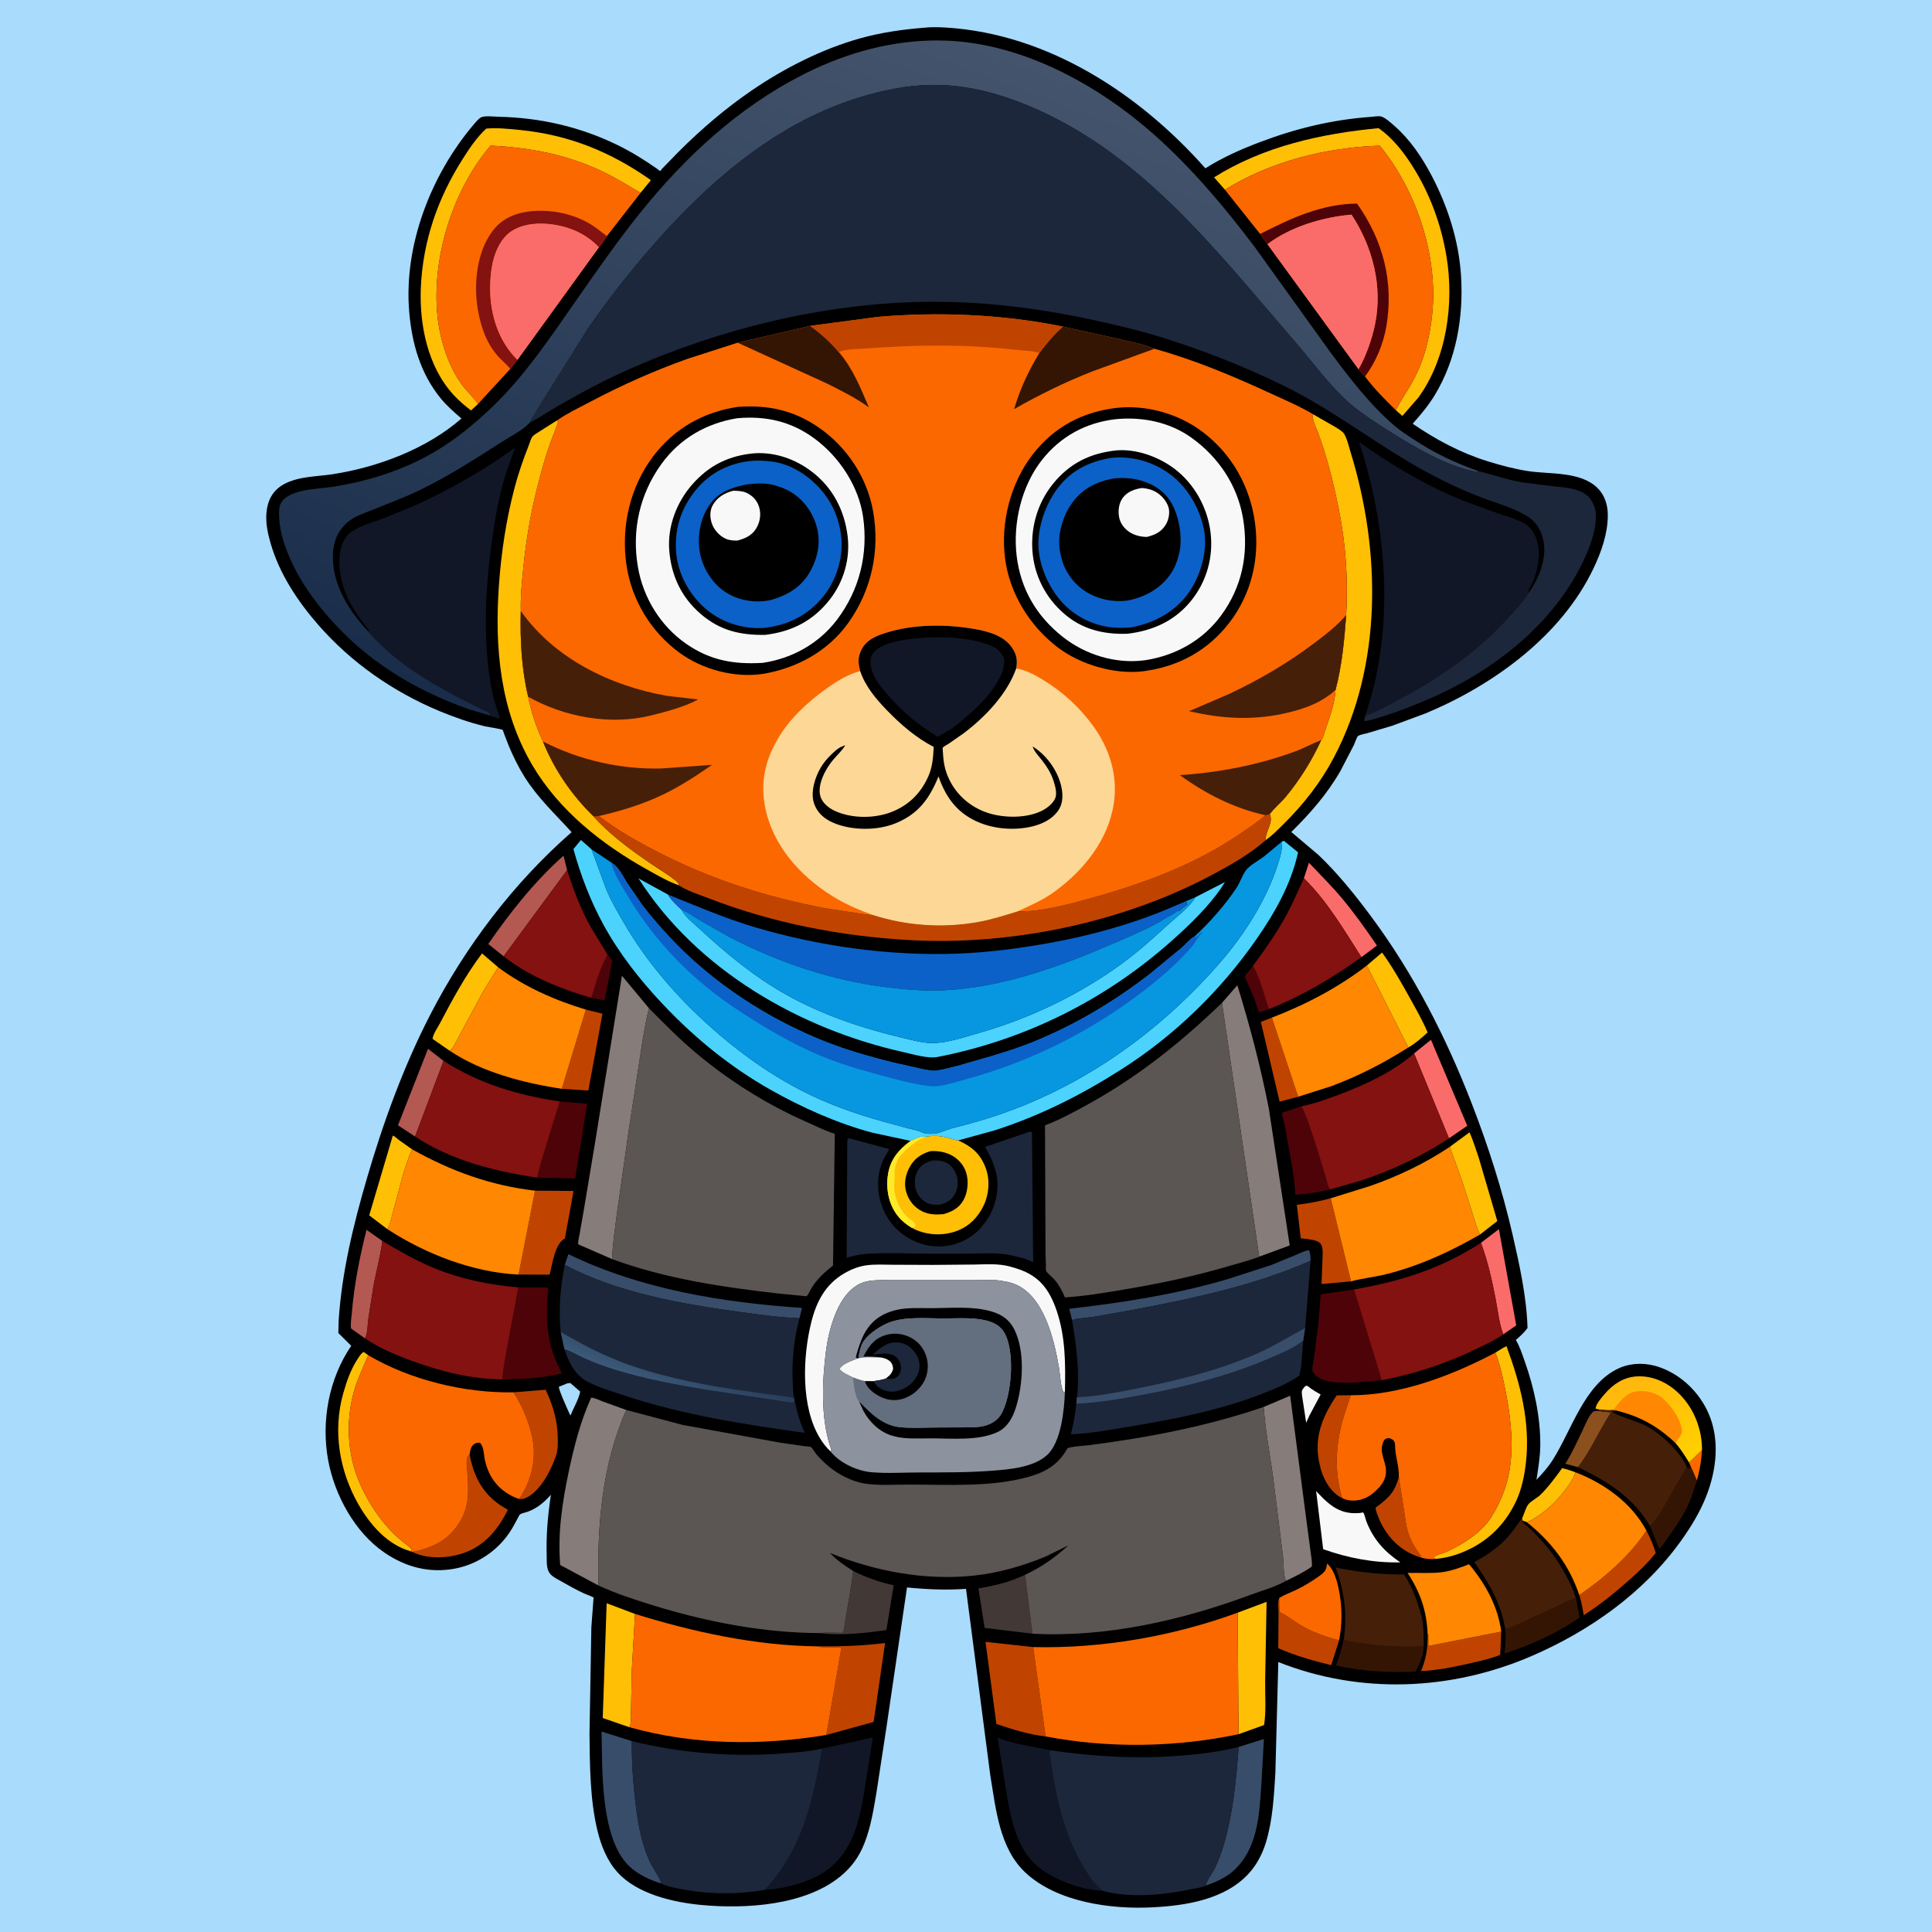 <svg version="1.1" xmlns="http://www.w3.org/2000/svg" style="display: block;" viewBox="0 0 2048 2048" width="1024" height="1024">
<defs>
	<linearGradient id="Gradient1" gradientUnits="userSpaceOnUse" x1="1774.25" y1="1554.75" x2="1725.34" y2="1461.16">
		<stop class="stop0" offset="0" stop-opacity="1" stop-color="rgb(255,208,0)"/>
		<stop class="stop1" offset="1" stop-opacity="1" stop-color="rgb(255,183,13)"/>
	</linearGradient>
	<linearGradient id="Gradient2" gradientUnits="userSpaceOnUse" x1="724.228" y1="1436.01" x2="708.439" y2="1474.57">
		<stop class="stop0" offset="0" stop-opacity="1" stop-color="rgb(40,61,89)"/>
		<stop class="stop1" offset="1" stop-opacity="1" stop-color="rgb(60,89,121)"/>
	</linearGradient>
	<linearGradient id="Gradient3" gradientUnits="userSpaceOnUse" x1="776.802" y1="855.976" x2="1079.11" y2="58.357">
		<stop class="stop0" offset="0" stop-opacity="1" stop-color="rgb(25,45,74)"/>
		<stop class="stop1" offset="1" stop-opacity="1" stop-color="rgb(68,84,108)"/>
	</linearGradient>
</defs>
<path transform="translate(0,0)" fill="rgb(168,219,252)" d="M -0 -0 L 2048 0 L 2048 2048 L -0 2048 L -0 -0 z"/>
<path transform="translate(0,0)" fill="rgb(0,0,0)" d="M 979.338 29.417 C 986.982 28.511 995.657 28.769 1003.34 29.258 C 1111.07 36.104 1207.69 99.319 1277.76 178.415 C 1295.72 167.01 1315.83 158.123 1335.69 150.613 C 1373.87 136.17 1411.88 126.924 1452.62 123.946 C 1455.6 123.728 1460.98 122.809 1463.81 123.413 C 1468.1 124.33 1475.01 130.69 1478.3 133.578 C 1494.86 148.102 1507.43 166.827 1517.61 186.221 C 1534.79 218.958 1546.43 255.326 1548.75 292.362 C 1551.48 336.101 1543.83 381.087 1520.85 418.919 C 1514.17 429.92 1506.02 439.589 1497.5 449.163 C 1522.13 466.065 1547.99 479.905 1576.62 488.85 C 1590.64 493.232 1605 497.093 1619.53 499.345 C 1642.91 502.965 1675.4 499.37 1693.56 517.436 C 1701.37 525.201 1704.42 535.81 1704.34 546.61 C 1704.2 565.916 1697.51 584.934 1689.31 602.214 C 1655.27 674.025 1583.01 726.254 1511.22 756.197 L 1475.88 769.285 L 1449.53 777.16 C 1446.81 777.932 1441.68 778.707 1439.54 780.233 C 1438.42 781.039 1435.99 788.006 1435.09 789.927 L 1420.89 817.312 C 1406.68 841.947 1388.94 862.068 1368.84 881.965 L 1397.65 906.315 C 1418.29 925.961 1436.87 949.153 1453.81 972.009 C 1498.75 1032.65 1532.85 1099.41 1560.08 1169.68 C 1577.62 1214.94 1592.52 1261.43 1603.4 1308.76 C 1610.66 1340.3 1618.37 1375.32 1619.23 1407.76 C 1615.57 1412.75 1611.51 1416.42 1606.84 1420.42 C 1611.1 1427.5 1613.53 1435.3 1616.27 1443.04 C 1626.2 1471.05 1633.02 1502.12 1632.77 1532 C 1632.67 1544.25 1630.54 1556.59 1628.72 1568.68 C 1635.08 1562.02 1641.08 1555.25 1646.04 1547.45 C 1666.05 1515.94 1679.58 1467.35 1715.57 1450.63 C 1729.98 1443.93 1746.66 1444.43 1761.32 1450.08 C 1783.47 1458.62 1801.44 1476.37 1810.99 1497.97 C 1823.28 1525.76 1819.65 1557.9 1808.9 1585.5 C 1802.16 1602.82 1792.52 1618.56 1781.73 1633.62 C 1742.42 1688.49 1685.03 1728.93 1623.57 1755.46 C 1538.08 1792.36 1441.93 1796.27 1355.06 1761.84 L 1351.94 1879.53 C 1350.41 1904.01 1349.14 1929.41 1341.95 1953 C 1338.34 1964.84 1332.49 1976.26 1324.17 1985.5 C 1298.88 2013.61 1257.22 2020.05 1221.41 2021.87 C 1177.44 2024.11 1121.01 2016.39 1087.42 1985.42 C 1059.32 1959.51 1055.72 1917.61 1049.77 1882.03 L 1024.01 1684.26 C 1002.91 1685.72 982.483 1684.84 961.466 1682.76 L 939.565 1831.72 L 929.16 1899.7 C 926.008 1918.19 923.113 1937.01 916.107 1954.5 C 910.508 1968.48 902.714 1979.23 891.11 1988.83 C 853.418 2020.01 790.036 2023.76 743.295 2019.33 C 713.583 2016.51 675.411 2007.81 654.5 1984.62 C 643.427 1972.35 637.063 1956.09 633.24 1940.19 C 625.338 1907.31 625.264 1871.26 624.902 1837.55 L 626.865 1724.93 L 629.081 1695.23 C 629.121 1694.66 629.521 1693.99 629.199 1693.53 C 628.66 1692.74 620.381 1689.71 619 1689.06 C 610.488 1685.08 602.211 1680.45 594.047 1675.8 C 590.272 1673.65 585.472 1671.37 582.807 1667.87 C 578.95 1662.8 579.712 1654.97 579.52 1648.87 C 578.836 1627.17 580.764 1605.97 584.014 1584.54 L 580.809 1587.89 C 574.795 1594.18 568.182 1599.12 560.007 1602.27 C 557.486 1603.24 553.84 1603.85 551.572 1605.1 C 550.528 1605.68 549.349 1608.37 548.781 1609.44 C 546.089 1614.54 543.404 1619.58 540.204 1624.38 C 527.098 1644.03 505.881 1658.22 482.724 1662.69 C 455.562 1667.94 430.108 1661.31 407.5 1645.81 C 376.1 1624.29 354.704 1584.91 347.888 1547.99 C 340.258 1506.64 348.56 1461.47 372.321 1426.61 L 358.657 1413.04 L 359.015 1399.5 C 362.351 1348.3 374.737 1297.72 389.082 1248.63 C 406.327 1189.62 427.766 1130.58 455.994 1075.81 C 493.424 1003.19 544.402 935.945 605.92 882.122 C 588.338 862.696 570.121 845.997 555.985 823.439 C 549.477 813.053 544.052 801.941 539.32 790.638 L 534.259 777.633 C 534.009 776.963 533.27 774.216 532.812 773.726 C 532.047 772.909 516.082 770.426 513.919 769.897 C 497.491 765.88 481.651 760.348 466.047 753.866 C 417.179 733.563 372.509 702.588 337.636 662.687 C 315.618 637.496 296.22 608.385 286.88 575.978 C 283.85 565.462 281.483 554.653 282.441 543.625 C 283.589 530.415 289.107 519.717 301.042 513.246 C 316.655 504.782 335.717 505.305 352.879 502.654 C 400.479 495.301 452.54 475.729 489.15 443.629 C 481.286 436.845 473.592 430.196 467.017 422.115 C 445.581 395.766 436.551 363.777 433.762 330.37 C 427.882 259.915 456.926 185.227 502.185 131.958 C 504.049 129.764 507.429 125.613 510.035 124.338 C 513.817 122.488 524.018 123.669 528.446 123.769 C 572.688 124.767 614.838 134.326 654.707 153.814 C 669.953 161.267 683.663 169.898 697.559 179.618 C 698.271 180.116 698.838 181.264 699.694 181.114 C 700.714 180.936 701.119 179.612 701.833 178.861 L 719.28 160.938 C 742.984 137.221 768.885 115.035 796.571 96.061 C 831.253 72.291 871.827 51.723 912.306 40.5 C 934.165 34.44 956.768 31.215 979.338 29.417 z"/>
<path transform="translate(0,0)" fill="rgb(251,104,0)" d="M 1790.32 1550.36 L 1804.22 1536.94 C 1803.5 1548.31 1801.87 1558.52 1798.72 1569.5 C 1796.57 1564.98 1795.26 1560.34 1792.67 1556 L 1790.32 1550.36 z"/>
<path transform="translate(0,0)" fill="rgb(248,248,248)" d="M 1383.41 1469.5 C 1384.12 1469.33 1384.83 1468.82 1385.54 1469 C 1386.56 1469.25 1388.71 1471.31 1389.78 1472.05 C 1393.03 1474.3 1396.5 1476.26 1399.92 1478.25 L 1388.06 1500.52 L 1384.59 1508.14 L 1380.13 1478.75 C 1379.58 1473.6 1380.21 1473.5 1383.41 1469.5 z"/>
<path transform="translate(0,0)" fill="rgb(168,219,252)" d="M 601.14 1466.5 L 604.5 1466.01 L 615.033 1475.15 C 613.54 1483.18 607.841 1492.72 604.682 1500.53 L 604.031 1499.26 C 602.301 1495.56 591.709 1472.43 592.506 1470.02 L 601.14 1466.5 z"/>
<path transform="translate(0,0)" fill="rgb(78,3,8)" d="M 644.085 1012.08 C 645.722 1014.15 649.094 1017.03 648.829 1019.82 L 640.858 1060.47 L 626.926 1057.84 C 631.481 1042.28 636.124 1026.28 644.085 1012.08 z"/>
<path transform="translate(0,0)" fill="rgb(78,3,8)" d="M 1328.18 1023.87 C 1336.56 1038.46 1339.31 1054.24 1345.2 1069.75 L 1335.07 1073.21 C 1332.75 1069.26 1331.78 1064.23 1330.15 1059.94 L 1319.44 1034.87 L 1328.18 1023.87 z"/>
<path transform="translate(0,0)" fill="rgb(139,80,30)" d="M 1672.84 1555.25 L 1659.31 1551.61 C 1666.38 1540.49 1671.85 1528.21 1677.56 1516.35 C 1680.45 1510.34 1683.76 1501.37 1688.49 1496.78 C 1690.12 1495.2 1692.88 1495.78 1695.11 1495.74 C 1699.47 1496.41 1703.61 1496.99 1708.04 1496.99 C 1695.52 1515.64 1686.59 1537.53 1672.84 1555.25 z"/>
<path transform="translate(0,0)" fill="rgb(255,191,5)" d="M 1613.58 1609.3 C 1615.5 1605.19 1617.34 1598.57 1619.74 1595.09 C 1622.17 1591.57 1629.54 1587.9 1633.04 1584.46 C 1641.57 1576.05 1648.88 1565.97 1655.93 1556.31 C 1660.71 1557.29 1665.32 1559.06 1669.93 1560.62 C 1668.43 1566.81 1664.08 1572.67 1660.35 1577.76 C 1650.62 1591.02 1639.43 1601.76 1625.31 1610.24 C 1622.85 1611.72 1620.9 1612.7 1618.12 1613.32 L 1614.01 1611.94 L 1613.58 1609.3 z"/>
<path transform="translate(0,0)" fill="rgb(192,68,0)" d="M 1348.25 1078.69 L 1376.1 1162.59 L 1356.45 1167.79 L 1336.55 1083.26 L 1348.25 1078.69 z"/>
<path transform="translate(0,0)" fill="rgb(192,68,0)" d="M 1482.82 1565.89 L 1490.76 1617 L 1491.08 1618.57 C 1492.76 1626.58 1496.26 1634.36 1500.6 1641.28 C 1502.68 1644.58 1505.56 1647.71 1507 1651.33 C 1487.66 1645.66 1473.84 1633.4 1464.43 1615.7 C 1463.27 1613.51 1457.51 1600.63 1458.33 1598.21 C 1458.42 1597.92 1461.99 1595.33 1462.48 1594.93 C 1466.53 1591.69 1470.79 1588.28 1474.05 1584.22 C 1478.59 1578.6 1480.79 1572.67 1482.82 1565.89 z"/>
<path transform="translate(0,0)" fill="rgb(52,21,4)" d="M 1787.96 1554.83 L 1789.5 1556.6 C 1790.7 1556.49 1791.54 1556.43 1792.67 1556 C 1795.26 1560.34 1796.57 1564.98 1798.72 1569.5 C 1796.06 1576.79 1794.26 1584.24 1791.22 1591.42 C 1784.96 1606.18 1775.98 1619.24 1766.5 1632.06 C 1764.47 1634.8 1761.69 1639.92 1758.8 1641.57 L 1749.12 1617.7 C 1759.85 1607.06 1767.25 1590.95 1774.77 1577.85 C 1779.13 1570.25 1784.26 1562.73 1787.96 1554.83 z"/>
<path transform="translate(0,0)" fill="rgb(180,88,82)" d="M 439.996 1204.75 L 421.866 1192.89 L 453.721 1111.78 L 470.164 1124.58 L 439.996 1204.75 z"/>
<path transform="translate(0,0)" fill="rgb(250,108,106)" d="M 1382.18 930.978 L 1387.53 914.544 C 1399.49 927.151 1412.02 939.576 1423.14 952.922 C 1436.2 968.597 1448.08 985.474 1459.6 1002.3 L 1443.16 1014.61 C 1424.22 985.097 1407.41 955.864 1382.18 930.978 z"/>
<path transform="translate(0,0)" fill="rgb(250,108,106)" d="M 1569.89 1317.42 L 1588.89 1302.96 L 1607.27 1404.95 L 1593.48 1414.45 C 1589.19 1402.82 1587.87 1389.74 1585.54 1377.56 C 1581.64 1357.08 1577.11 1337.01 1569.89 1317.42 z"/>
<path transform="translate(0,0)" fill="rgb(192,68,0)" d="M 1422.64 1587.95 L 1420.21 1586.75 C 1409 1579.95 1401.71 1565.77 1399.1 1553.29 L 1398.74 1551.5 L 1397.96 1547.81 C 1393.19 1521.96 1402.77 1499.92 1416.98 1479.13 L 1431.77 1479.04 C 1428.94 1488.64 1425.2 1497.9 1422.67 1507.6 C 1415.68 1534.45 1414.69 1561.24 1422.64 1587.95 z"/>
<path transform="translate(0,0)" fill="rgb(192,68,0)" d="M 621.017 1070.2 L 638.649 1074.58 L 623.668 1156.02 L 595.518 1154.18 L 621.017 1070.2 z"/>
<path transform="translate(0,0)" fill="rgb(52,21,4)" d="M 1595.56 1726.13 C 1600.07 1726.71 1606.63 1722.75 1610.87 1721.01 L 1670.55 1693.47 L 1674.3 1714.61 C 1651.13 1730.95 1622.59 1743.8 1595.61 1752.54 L 1594.78 1752.31 L 1595.02 1750.53 C 1596.09 1742.49 1596.24 1734.22 1595.56 1726.13 z"/>
<path transform="translate(0,0)" fill="rgb(180,88,82)" d="M 386.952 1418.8 L 372.112 1408.23 C 371.37 1403.04 372.554 1396.74 372.982 1391.5 C 375.382 1362.13 381.306 1332.18 388.534 1303.64 L 405.296 1315.47 C 403.273 1331.82 398.538 1348.35 395.67 1364.69 L 390.482 1397.65 C 389.739 1403.09 389.622 1414.44 386.952 1418.8 z"/>
<path transform="translate(0,0)" fill="rgb(192,68,0)" d="M 1355.96 1694.04 L 1356.21 1708.73 L 1357.35 1709.29 C 1364.59 1712.9 1370.91 1718.01 1377.81 1722.24 C 1390.2 1729.83 1405.46 1735.25 1419.51 1738.77 L 1411.1 1765.15 C 1391.56 1760.37 1373.55 1755.22 1355.03 1747.21 L 1355.33 1710.56 C 1355.32 1705.28 1354.26 1699.04 1355.96 1694.04 z"/>
<path transform="translate(0,0)" fill="rgb(255,191,5)" d="M 410.703 1302.98 L 391.39 1288.35 L 416.369 1203.84 C 417.996 1203.92 421.147 1207.13 422.509 1208.19 L 436.845 1218.35 C 427.801 1238.37 423.391 1260.94 417.323 1282.04 C 415.361 1288.87 414.058 1296.72 410.703 1302.98 z"/>
<path transform="translate(0,0)" fill="rgb(192,68,0)" d="M 1591.37 1729.54 L 1590.27 1754.27 C 1579.77 1758.38 1568.38 1760.87 1557.39 1763.38 C 1541.09 1767.1 1523.09 1770.76 1506.38 1771.4 C 1512.04 1757.26 1513.49 1747.44 1513.36 1732.24 L 1514.06 1732.81 L 1514.22 1744.72 L 1591.37 1729.54 z"/>
<path transform="translate(0,0)" fill="rgb(192,68,0)" d="M 1745.28 1622.58 C 1749.48 1630.37 1752.59 1637.76 1755.17 1646.23 C 1746.18 1657.67 1735 1667.93 1724.07 1677.5 C 1709.71 1690.09 1694.93 1701.92 1678.78 1712.15 C 1677.62 1704.85 1676.36 1697.88 1674.11 1690.83 C 1700.87 1672.51 1727.1 1649.62 1745.28 1622.58 z"/>
<path transform="translate(0,0)" fill="rgb(180,88,82)" d="M 533.846 1013.71 L 517.581 1000.67 C 540.319 967.692 567.282 933.617 597.336 907.098 L 601.157 922.329 L 533.846 1013.71 z"/>
<path transform="translate(0,0)" fill="rgb(250,108,106)" d="M 1499 1116.66 L 1516.88 1102.22 L 1555.36 1193.36 L 1536 1206.67 L 1499 1116.66 z"/>
<path transform="translate(0,0)" fill="rgb(52,21,4)" d="M 1509.15 1745.15 C 1508.92 1755.24 1505.11 1763.22 1500.48 1771.91 C 1472.63 1773.32 1443.48 1771.71 1416.22 1765.5 C 1419.82 1756.46 1422.24 1747.49 1424.37 1738.02 C 1430.61 1740.55 1437.38 1741.07 1444 1742.03 C 1465.3 1745.13 1487.63 1746.51 1509.15 1745.15 z"/>
<path transform="translate(0,0)" fill="rgb(255,191,5)" d="M 1536.85 1215.7 L 1557.77 1200.28 C 1561.65 1209.03 1564.49 1218.42 1567.6 1227.47 L 1587.21 1294.36 L 1568.88 1308.65 C 1565.73 1302.82 1563.8 1295.25 1561.74 1288.86 L 1550.38 1253.31 L 1536.85 1215.7 z"/>
<path transform="translate(0,0)" fill="rgb(255,191,5)" d="M 1448.93 1023.49 L 1465.05 1009.7 C 1476.1 1025.04 1485.49 1041.6 1494.63 1058.13 C 1501.19 1069.99 1508.06 1081.93 1513.34 1094.42 C 1507.11 1100.1 1500.21 1106.23 1492.86 1110.37 L 1448.93 1023.49 z"/>
<path transform="translate(0,0)" fill="rgb(255,191,5)" d="M 435.731 1644.53 L 435.134 1644.37 C 410.505 1637.4 392.257 1616.24 379.984 1594.74 C 359.652 1559.11 352.63 1516.97 363.796 1477.17 C 367.347 1464.51 371.854 1451.49 379.149 1440.46 C 380.866 1437.86 382.759 1434.64 385.5 1433.09 L 390.26 1436.54 C 385.724 1447.98 380.187 1459.04 376.459 1470.78 C 366.247 1502.95 367.572 1540.1 380.885 1571.16 C 388.953 1589.99 400.127 1607.67 414.189 1622.59 C 418.602 1627.27 423.352 1631.51 428.386 1635.51 C 430.901 1637.5 435.314 1640.18 436.405 1643.05 L 435.731 1644.53 z"/>
<path transform="translate(0,0)" fill="rgb(255,191,5)" d="M 476.756 1113.87 L 458.566 1101.29 C 458.656 1096.81 464.176 1088.84 466.405 1084.62 C 479.833 1059.16 493.544 1033.65 510.979 1010.66 L 528.079 1025.36 L 512.53 1050.31 L 484.974 1101.5 C 482.952 1105.02 480.196 1111.7 476.756 1113.87 z"/>
<path transform="translate(0,0)" fill="rgb(66,56,54)" d="M 1094.38 1731.78 L 1043.76 1725.69 L 1037.2 1683.79 C 1054.58 1680.8 1070.54 1677.06 1086.54 1669.33 L 1094.38 1731.78 z"/>
<path transform="translate(0,0)" fill="rgb(66,56,54)" d="M 904.336 1665.26 C 917.533 1672.01 932.876 1677.33 947.356 1680.48 L 939.625 1728 C 917.161 1731.04 891.449 1734.18 868.878 1731.13 C 876.646 1730.1 885.257 1730.86 893.121 1730.9 C 895.275 1727.71 895.682 1719.27 896.356 1715.3 C 899.16 1698.8 902.595 1681.87 904.336 1665.26 z"/>
<path transform="translate(0,0)" fill="rgb(78,3,8)" d="M 1409.9 1260.84 C 1397.79 1263.85 1385.65 1265.77 1373.21 1266.46 C 1372.05 1248.37 1368.74 1230.08 1365.32 1212.28 C 1363.54 1202.98 1362.38 1193.39 1359.8 1184.27 C 1359.29 1182.46 1358.97 1181.46 1358.98 1179.57 L 1379.82 1172.67 C 1387.65 1190 1393.22 1208.89 1398.96 1227 L 1405.54 1248.77 C 1406.62 1252.49 1407.45 1257.84 1409.9 1260.84 z"/>
<path transform="translate(0,0)" fill="rgb(192,68,0)" d="M 1432.12 1358.28 L 1400.89 1361.14 L 1402.11 1328.99 C 1402.09 1325.61 1402.04 1320.88 1399.74 1318.14 C 1396.2 1313.93 1384.37 1313.34 1378.88 1312.71 L 1374.67 1277.15 C 1387.03 1275.62 1398.6 1273.58 1410.61 1270.2 L 1432.12 1358.28 z"/>
<path transform="translate(0,0)" fill="rgb(192,68,0)" d="M 544.319 1475.93 L 578.425 1473.19 C 586.421 1490.55 591.051 1505.9 591.296 1525.06 C 591.377 1531.42 591.317 1537.67 589.189 1543.76 C 583.889 1558.93 572.66 1581.12 557 1588.1 C 554.568 1589.18 552.648 1589.15 550.05 1588.96 C 551.157 1587.71 552.066 1586.47 552.928 1585.05 C 564.55 1565.81 569.109 1543.11 563.62 1520.92 C 559.641 1504.83 553.445 1489.85 544.319 1475.93 z"/>
<path transform="translate(0,0)" fill="rgb(56,77,106)" d="M 1136.38 1399.28 L 1133.47 1387.34 C 1189.77 1380.96 1246.55 1372.08 1301 1356.03 L 1347.5 1340.99 L 1373.74 1330.26 C 1377.89 1328.5 1383.02 1325.74 1387.5 1325.28 C 1389.34 1328.58 1389.07 1332.81 1389.27 1336.5 C 1328.18 1363.34 1262.96 1376.76 1197.75 1389.1 L 1158 1396.07 C 1151.24 1397.1 1142.83 1397.26 1136.38 1399.28 z"/>
<path transform="translate(0,0)" fill="rgb(78,3,8)" d="M 593.4 1167.6 L 622.441 1170.03 L 609.717 1249.21 L 569.549 1248.35 C 571.378 1238.7 574.635 1229.08 577.333 1219.62 L 593.4 1167.6 z"/>
<path transform="translate(0,0)" fill="rgb(56,77,106)" d="M 598.684 1340.79 L 602.519 1329.44 C 679.061 1366.73 765.943 1380.7 850.201 1386.45 L 847.491 1397.3 C 826.702 1396.72 805.021 1393.57 784.435 1390.75 C 722.585 1382.25 654.345 1370.49 598.684 1340.79 z"/>
<path transform="translate(0,0)" fill="rgb(248,248,248)" d="M 1395.16 1580.59 C 1404.15 1590.21 1413.58 1600.13 1426.96 1603.03 L 1428.5 1603.34 C 1433.03 1604.29 1437.14 1604.11 1441.72 1603.84 C 1442.9 1603.78 1444.43 1602.77 1445.24 1603.62 C 1446.34 1604.79 1447.81 1611.31 1448.56 1613.17 C 1456.22 1632.31 1467.55 1644.73 1484.39 1656.17 C 1456.45 1656.86 1428.85 1651.54 1402.61 1642.21 L 1395.16 1580.59 z"/>
<path transform="translate(0,0)" fill="rgb(251,104,0)" d="M 1355.96 1694.04 C 1361.4 1690.39 1367.77 1688.35 1373.66 1685.5 C 1382.06 1681.43 1390.54 1676.38 1398.13 1670.93 C 1401.5 1668.51 1405.32 1665.69 1406.1 1661.36 L 1406.38 1659.5 L 1406.81 1657.5 C 1416.8 1665.77 1420.25 1688.01 1421.44 1700.48 C 1422.68 1713.41 1421.91 1726.04 1419.51 1738.77 C 1405.46 1735.25 1390.2 1729.83 1377.81 1722.24 C 1370.91 1718.01 1364.59 1712.9 1357.35 1709.29 L 1356.21 1708.73 L 1355.96 1694.04 z"/>
<path transform="translate(0,0)" fill="rgb(192,68,0)" d="M 437.156 1645.09 C 446.325 1643.57 456.816 1640.06 464.921 1635.5 C 478.295 1627.98 489.771 1613.67 493.747 1598.77 L 494.197 1597 C 496.974 1586.4 496.304 1575.35 495.734 1564.5 C 495.472 1559.5 493.668 1548.94 495.437 1544.5 C 495.893 1543.36 497.033 1542.62 497.831 1541.68 C 501.957 1564.24 510.868 1582.12 530.041 1595.36 L 538.335 1600.47 C 528.316 1620.79 513.781 1638.68 491.564 1646.23 C 474.926 1651.89 453.27 1653.17 437.156 1645.09 z"/>
<path transform="translate(0,0)" fill="rgb(192,68,0)" d="M 567.168 1262.16 L 607.979 1262.47 L 598.787 1312.89 L 597.942 1313.38 C 588.769 1318.96 586.025 1336.81 583.707 1346.61 C 583.633 1346.92 582.774 1351.02 582.649 1351.12 C 582.647 1351.12 579.82 1351.19 579.706 1351.2 L 549.734 1351.08 L 567.168 1262.16 z"/>
<path transform="translate(0,0)" fill="rgb(255,191,5)" d="M 1585.13 1433.87 C 1589 1431.51 1592.85 1428.9 1596.95 1426.97 C 1611.77 1467.07 1622.49 1508.23 1617.45 1551.27 C 1615.9 1564.55 1612.99 1578.7 1607.32 1590.86 C 1594.46 1618.5 1573.5 1637.51 1544.72 1647.61 C 1537.34 1650.19 1529.61 1651.84 1521.82 1652.54 C 1521.33 1651.97 1520.12 1651.46 1519.46 1651.08 C 1522.2 1647.9 1529.21 1646.82 1533.13 1645.04 C 1550.16 1637.29 1570.42 1624.7 1580.54 1608.59 C 1592 1590.37 1598.91 1571.95 1601.28 1550.5 C 1604.13 1524.61 1600.69 1497.92 1595.54 1472.54 C 1592.88 1459.47 1590.12 1446.26 1585.13 1433.87 z"/>
<path transform="translate(0,0)" fill="rgb(255,191,5)" d="M 667.137 1830.9 L 638.922 1821.17 L 643.079 1699.5 L 673.164 1710.84 L 669.727 1770.3 L 668.715 1823.53 C 668.55 1826.23 668.448 1828.52 667.137 1830.9 z"/>
<path transform="translate(0,0)" fill="rgb(255,191,5)" d="M 1311.96 1709.49 L 1342.62 1698.02 L 1341.11 1782.12 C 1340.97 1797.15 1342.29 1813.78 1340.02 1828.6 L 1312.89 1838.34 L 1311.96 1709.49 z"/>
<path transform="translate(0,0)" fill="rgb(56,77,106)" d="M 1313.06 1851.82 L 1339.8 1843.4 L 1337 1893.5 C 1334.84 1924.89 1332.84 1959.41 1308.48 1982.23 C 1300.21 1989.98 1288.92 1995.21 1278.25 1998.72 C 1278.39 1994.31 1285.52 1985.02 1287.65 1980.69 C 1291.67 1972.47 1294.81 1963.79 1297.39 1955.02 C 1307.26 1921.52 1310.39 1886.51 1313.06 1851.82 z"/>
<path transform="translate(0,0)" fill="rgb(78,3,8)" d="M 549.456 1364.66 L 581.206 1364.89 C 579.325 1384.47 578.703 1405.25 583.336 1424.5 C 585.983 1435.5 590.523 1445.65 595.496 1455.74 C 575.227 1461.07 553.503 1462.09 532.622 1462.19 C 533.068 1451.62 535.505 1440.89 537.176 1430.44 L 549.456 1364.66 z"/>
<path transform="translate(0,0)" fill="rgb(192,68,0)" d="M 866.434 1745.21 C 890.976 1745.3 913.875 1744.79 938.241 1741.64 L 926.097 1825.32 L 875.968 1839.12 L 892.001 1746.18 C 884.076 1746.23 874.983 1747.16 867.254 1745.41 L 866.434 1745.21 z"/>
<path transform="translate(0,0)" fill="rgb(56,77,106)" d="M 700.735 1996.56 C 688.883 1992.9 675.866 1986.81 666.88 1978.13 C 636.211 1948.51 638.584 1875.62 637.664 1835.52 L 669.741 1845.63 C 669.582 1867.29 670.957 1888.65 673.493 1910.16 C 676.075 1932.05 679.91 1954.82 689.5 1974.89 C 691.2 1978.45 701.961 1994.51 700.735 1996.56 z"/>
<path transform="translate(0,0)" fill="rgb(192,68,0)" d="M 1108.35 1840.68 C 1090.95 1838.79 1072.76 1833.04 1056.2 1827.49 L 1044.69 1740.44 L 1095.17 1745.97 L 1108.35 1840.68 z"/>
<path transform="translate(0,0)" fill="url(#Gradient1)" d="M 1694.26 1494.01 L 1691.5 1493.23 C 1691.16 1488.87 1698.42 1480.69 1701.35 1477.3 C 1709.95 1467.35 1721.01 1460 1734.42 1459.08 C 1750.54 1457.97 1765.88 1464.55 1777.72 1475.29 C 1794.02 1490.06 1803.34 1511.71 1804.12 1533.53 L 1804.22 1536.94 L 1790.32 1550.36 C 1785.88 1543.19 1781.63 1536.43 1776.2 1529.96 C 1757.27 1511.96 1738.53 1501.5 1713.08 1495.3 L 1710.11 1494.7 C 1704.68 1495.25 1699.64 1494.65 1694.26 1494.01 z"/>
<path transform="translate(0,0)" fill="rgb(255,135,1)" d="M 1710.11 1494.7 C 1715.86 1487.18 1723.38 1476.71 1733.45 1475.14 C 1743.39 1473.59 1754.17 1475.53 1762.09 1481.93 C 1771.1 1489.22 1782.45 1505.29 1782.95 1517.49 C 1783.08 1520.56 1777.59 1526.56 1776.2 1529.96 C 1757.27 1511.96 1738.53 1501.5 1713.08 1495.3 L 1710.11 1494.7 z"/>
<path transform="translate(0,0)" fill="rgb(78,3,8)" d="M 1464.71 1463.11 L 1435.97 1465.59 C 1423.64 1465.96 1402.79 1466.78 1393.9 1457.08 C 1393.08 1456.19 1391.64 1454.09 1391.31 1453 C 1390.58 1450.66 1392.41 1443.31 1392.79 1440.64 L 1397.53 1402.7 L 1400.04 1372.1 L 1435.27 1366.85 L 1464.71 1463.11 z"/>
<path transform="translate(0,0)" fill="rgb(134,124,121)" d="M 1339.56 1491.43 L 1367.64 1479.51 L 1385.47 1616.32 L 1389.32 1645.14 C 1389.95 1650.18 1391.08 1655.57 1390.59 1660.64 C 1382.05 1666.75 1372.5 1671.26 1363.07 1675.82 C 1360.36 1669.74 1360.81 1657.45 1360.12 1650.66 L 1349.2 1563.21 C 1345.69 1539.45 1341.32 1515.38 1339.56 1491.43 z"/>
<path transform="translate(0,0)" fill="rgb(255,135,1)" d="M 1513.36 1732.24 C 1512.44 1707.86 1505.51 1687.65 1492.11 1667.43 C 1504.04 1667.04 1517.28 1668.13 1529 1666.53 C 1538.68 1665.21 1548.2 1661.65 1557.27 1658.15 C 1574.41 1678.57 1587.93 1702.83 1591.37 1729.54 L 1514.22 1744.72 L 1514.06 1732.81 L 1513.36 1732.24 z"/>
<path transform="translate(0,0)" fill="rgb(70,31,9)" d="M 1424.37 1738.02 C 1428.58 1711.19 1424.97 1686.93 1415.89 1661.61 C 1433.44 1665.31 1451.31 1667.69 1469.24 1668.6 L 1484.33 1669.02 C 1484.7 1669.02 1487.95 1668.88 1488.21 1669.04 C 1489.04 1669.55 1489.29 1670.67 1489.82 1671.49 C 1497.4 1683.22 1501.59 1695.21 1505.6 1708.5 C 1509.2 1720.43 1509.27 1732.82 1509.15 1745.15 C 1487.63 1746.51 1465.3 1745.13 1444 1742.03 C 1437.38 1741.07 1430.61 1740.55 1424.37 1738.02 z"/>
<path transform="translate(0,0)" fill="rgb(70,31,9)" d="M 1595.56 1726.13 C 1590.64 1698.88 1578.65 1678.18 1562.8 1655.86 C 1577.03 1648.29 1589.06 1639.96 1599.73 1627.73 C 1604.74 1621.98 1608.87 1615.32 1613.58 1609.3 L 1614.01 1611.94 L 1614 1613.82 L 1615.08 1614.69 C 1633.39 1629.61 1650.63 1651.37 1661.32 1672.42 C 1663.66 1677.02 1666.08 1681.7 1667.96 1686.5 C 1668.74 1688.52 1669.36 1691.74 1670.55 1693.47 L 1610.87 1721.01 C 1606.63 1722.75 1600.07 1726.71 1595.56 1726.13 z"/>
<path transform="translate(0,0)" fill="rgb(28,39,59)" d="M 598.34 1430.15 L 599.874 1430.64 C 606.344 1432.83 612.693 1436.72 618.959 1439.56 C 629.668 1444.4 640.78 1448.45 652 1451.95 C 683.49 1461.74 716.565 1467.79 749.053 1473.25 L 840.5 1486.99 C 842.063 1485.38 841.482 1486.11 842.36 1484.92 L 842.989 1487.5 C 845.267 1498.58 848.399 1508.63 853.164 1518.91 C 787.881 1509.79 723.667 1499.89 660.929 1479 C 648.415 1474.84 635.284 1471.01 623.5 1465.01 C 609.451 1457.85 603.071 1444.39 598.34 1430.15 z"/>
<path transform="translate(0,0)" fill="rgb(134,124,121)" d="M 634.394 1680.69 L 593.821 1658.96 C 591.068 1625.06 596.026 1592.39 603.021 1559.34 C 608.649 1532.75 615.449 1506.45 626.637 1481.58 C 630.09 1481.58 635.027 1484.18 638.338 1485.41 L 663.837 1494.6 C 637.961 1553.49 632.997 1617.06 634.394 1680.69 z"/>
<path transform="translate(0,0)" fill="rgb(131,18,17)" d="M 533.846 1013.71 L 601.157 922.329 C 607.25 941.096 613.912 959.543 623.172 977.028 C 629.556 989.084 637.197 1000.33 644.085 1012.08 C 636.124 1026.28 631.481 1042.28 626.926 1057.84 C 594.516 1048.23 560.53 1035.04 533.846 1013.71 z"/>
<path transform="translate(0,0)" fill="rgb(70,31,9)" d="M 1694.26 1494.01 C 1699.64 1494.65 1704.68 1495.25 1710.11 1494.7 L 1713.08 1495.3 C 1738.53 1501.5 1757.27 1511.96 1776.2 1529.96 C 1781.63 1536.43 1785.88 1543.19 1790.32 1550.36 L 1792.67 1556 C 1791.54 1556.43 1790.7 1556.49 1789.5 1556.6 L 1787.96 1554.83 C 1784.26 1562.73 1779.13 1570.25 1774.77 1577.85 C 1767.25 1590.95 1759.85 1607.06 1749.12 1617.7 C 1731.08 1587.06 1704.2 1570.39 1672.84 1555.25 C 1686.59 1537.53 1695.52 1515.64 1708.04 1496.99 C 1703.61 1496.99 1699.47 1496.41 1695.11 1495.74 L 1694.26 1494.01 z"/>
<path transform="translate(0,0)" fill="rgb(0,0,0)" d="M 1713.08 1495.3 C 1738.53 1501.5 1757.27 1511.96 1776.2 1529.96 C 1781.63 1536.43 1785.88 1543.19 1790.32 1550.36 L 1792.67 1556 C 1791.54 1556.43 1790.7 1556.49 1789.5 1556.6 L 1787.96 1554.83 C 1780.19 1537.55 1759.49 1518.67 1742.69 1510.32 C 1737.28 1507.63 1711.38 1499.58 1709.03 1496.5 L 1713.08 1495.3 z"/>
<path transform="translate(0,0)" fill="rgb(17,23,39)" d="M 1168.89 2004.38 C 1146.99 2003.29 1123.6 1994.89 1105.49 1982.65 C 1080.04 1965.44 1073.19 1935.25 1067.99 1906.92 L 1057.54 1842.11 C 1075.46 1848.94 1095.13 1851.41 1113.8 1855.43 L 1112.3 1857 C 1118.3 1899.81 1126.19 1942.53 1149.08 1979.97 C 1154.5 1988.83 1160.58 1997.99 1168.89 2004.38 z"/>
<path transform="translate(0,0)" fill="rgb(28,39,59)" d="M 1140.9 1488.04 C 1165.15 1486.94 1190.17 1482.62 1214 1478.08 C 1258.82 1469.53 1302.58 1458.19 1344.66 1440.29 C 1357.43 1434.85 1370.3 1429.73 1381.42 1421.27 C 1380.29 1433.05 1380.16 1446.67 1377.42 1458.1 C 1366.02 1466.22 1353.19 1471.42 1340.26 1476.57 C 1293.91 1495.01 1242.51 1504.89 1193.42 1512.91 C 1174.53 1516 1154.31 1519.83 1135.16 1520.32 C 1137.74 1509.53 1139.96 1499.11 1140.9 1488.04 z"/>
<path transform="translate(0,0)" fill="rgb(17,23,39)" d="M 871.515 1853.55 L 925.248 1841.8 L 917.784 1888.95 C 912.248 1923.47 906.986 1959.63 877 1982.06 C 859.426 1995.2 832.408 2002.04 810.727 2003.39 C 850.29 1960.87 861.969 1909.27 871.515 1853.55 z"/>
<path transform="translate(0,0)" fill="rgb(131,18,17)" d="M 1328.18 1023.87 C 1340.59 1007.08 1352.62 990.001 1362.71 971.706 C 1370.01 958.472 1375.87 944.687 1382.18 930.978 C 1407.41 955.864 1424.22 985.097 1443.16 1014.61 C 1413.01 1036.52 1379.84 1055.83 1345.2 1069.75 C 1339.31 1054.24 1336.56 1038.46 1328.18 1023.87 z"/>
<path transform="translate(0,0)" fill="rgb(248,248,248)" d="M 880.525 1538.68 C 876.057 1534.6 872.273 1529.6 869.126 1524.45 C 848.735 1491.05 850.867 1438.19 860.022 1401.5 C 865.413 1379.9 874.853 1361.66 894.642 1349.98 C 901.851 1345.72 910.173 1342.4 918.5 1341.27 C 927.517 1340.05 937.215 1340.62 946.313 1340.68 L 988.983 1340.85 L 1033.42 1340.46 C 1045.08 1340.25 1058.48 1339.32 1069.83 1342.38 C 1082.96 1345.92 1093.98 1349.95 1103.71 1360.02 C 1111.46 1368.03 1116.5 1378.79 1120.06 1389.24 C 1129.56 1417.22 1129.51 1446.01 1128.87 1475.18 L 1127.36 1475.77 C 1123.99 1468.98 1123.91 1457.31 1122.57 1449.64 C 1117.29 1419.54 1106.35 1371.71 1073.75 1360.48 C 1069.87 1359.15 1066.04 1358.45 1062 1357.82 L 1060.47 1357.56 C 1053.47 1356.45 1046.04 1356.96 1038.96 1356.99 L 1002.55 1357.05 L 951.528 1357.06 C 941.578 1357.07 930.916 1356.37 921.09 1357.92 C 915.4 1358.82 910.164 1361.05 905.516 1364.44 C 887.172 1377.83 878.503 1409.86 875.674 1431.37 C 871.482 1463.23 869.891 1502.55 880.069 1533.33 C 880.83 1535.63 881.961 1536.63 880.525 1538.68 z"/>
<path transform="translate(0,0)" fill="rgb(134,124,121)" d="M 1295.34 1063.08 L 1311.62 1044.39 C 1324.92 1087.28 1336.34 1130.92 1344.99 1175 L 1367.15 1320.19 L 1335.88 1331.75 L 1334.61 1330.93 L 1295.34 1063.08 z"/>
<path transform="translate(0,0)" fill="rgb(255,191,5)" d="M 1298.49 201.126 L 1286.97 187.98 C 1339.44 155.084 1400.54 141.643 1461.42 135.832 C 1475.9 146.212 1486.84 159.857 1496.43 174.748 C 1515.32 204.072 1527.65 237.439 1533.34 271.834 C 1541.59 321.652 1533.63 379.772 1503.65 421.315 L 1486.59 440.919 L 1479.63 434.838 L 1480.02 434.096 C 1484.99 423.948 1491.74 414.568 1497.27 404.675 C 1509.83 382.246 1515.99 356.452 1518.38 331.004 C 1524.08 270.222 1501.24 201.388 1462.5 154.373 C 1405.99 156.319 1346.82 170.994 1298.49 201.126 z"/>
<path transform="translate(0,0)" fill="rgb(255,135,1)" d="M 1669.93 1560.62 C 1700.3 1572.26 1729.84 1593.25 1745.28 1622.58 C 1727.1 1649.62 1700.87 1672.51 1674.11 1690.83 C 1663.34 1658.88 1644.4 1634.14 1618.12 1613.32 C 1620.9 1612.7 1622.85 1611.72 1625.31 1610.24 C 1639.43 1601.76 1650.62 1591.02 1660.35 1577.76 C 1664.08 1572.67 1668.43 1566.81 1669.93 1560.62 z"/>
<path transform="translate(0,0)" fill="rgb(255,191,5)" d="M 506.765 428.159 L 499.3 435.1 C 492.828 430.128 486.523 424.834 480.981 418.83 C 453.387 388.931 444.367 344.234 446.12 304.629 C 448.295 255.51 463.966 210.387 490.17 169 C 497.454 157.495 505.386 145.518 515.469 136.302 C 526.926 135.25 540.029 136.648 551.5 137.809 C 603.448 143.066 647.433 160.977 689.986 190.961 L 679.041 204.398 C 664.938 196.195 651.44 187.772 636.604 180.842 C 599.264 163.402 560.938 156.391 520.005 154.372 C 480.515 200.831 458.664 269.718 463.317 330.363 C 465.327 356.572 473.971 386.061 489.425 407.479 C 494.713 414.807 501.773 420.737 506.765 428.159 z"/>
<path transform="translate(0,0)" fill="rgb(255,191,5)" d="M 980.236 1205.15 C 988.847 1203.55 995.634 1203.81 1004.13 1205.87 C 1007.73 1206.75 1012.17 1208.64 1015.77 1208.88 C 1030.12 1215.44 1039.12 1222.82 1044.85 1238 C 1049.46 1250.23 1048.53 1265.28 1043.11 1277.04 C 1037.26 1289.75 1027.73 1299.78 1014.5 1304.77 C 999.979 1310.25 983.305 1309.54 969.324 1303.01 L 966.582 1301.56 C 960.914 1298.22 955.91 1294.18 951.785 1289.02 C 942.036 1276.82 938.938 1260.37 941.279 1245.12 C 943.748 1229.05 952.587 1218.7 965.316 1209.38 C 969.237 1207.64 976.065 1204.02 980.236 1205.15 z"/>
<path transform="translate(0,0)" fill="rgb(255,234,41)" d="M 965.316 1209.38 C 969.237 1207.64 976.065 1204.02 980.236 1205.15 L 979.541 1205.74 C 978.257 1206.71 978.675 1206.37 977.096 1206.92 C 975.036 1207.63 973.668 1208.65 971.897 1209.85 L 970.555 1210.75 C 964.454 1215.16 954.145 1223.49 951.149 1230.5 L 950.621 1231.7 C 948.51 1236.75 947.862 1241.87 948.408 1247.26 C 948.558 1248.75 948.361 1250.03 948.191 1251.51 C 947.115 1260.9 948.541 1268.71 952.689 1277.24 L 953.215 1278.35 C 956.167 1284.39 961.284 1290.65 967.005 1293.99 C 968.891 1295.1 969.887 1297.02 970.51 1299 L 970 1300.51 L 966.582 1301.56 C 960.914 1298.22 955.91 1294.18 951.785 1289.02 C 942.036 1276.82 938.938 1260.37 941.279 1245.12 C 943.748 1229.05 952.587 1218.7 965.316 1209.38 z"/>
<path transform="translate(0,0)" fill="rgb(0,0,0)" d="M 986.248 1220.29 C 993.49 1219.81 1000.89 1220.89 1007.45 1224.04 C 1015.16 1227.75 1021.44 1234.51 1024.07 1242.74 C 1026.99 1251.85 1026.01 1263.84 1021.29 1272.26 C 1016.57 1280.69 1008.96 1284.54 1000.14 1287.05 C 992.427 1287.66 984.901 1287.67 977.796 1284.18 C 969.272 1280.01 963.561 1272.98 960.771 1264 C 957.872 1254.67 959.877 1244.97 964.591 1236.59 C 969.471 1227.92 976.826 1223.03 986.248 1220.29 z"/>
<path transform="translate(0,0)" fill="rgb(28,39,59)" d="M 988.554 1230.14 C 993.461 1229.9 998.679 1230.23 1003.17 1232.43 C 1008.89 1235.21 1012.76 1241.24 1014.36 1247.23 C 1015.95 1253.23 1015.29 1260.42 1012.21 1265.84 C 1008.58 1272.24 1003.49 1275.05 996.538 1276.98 C 992.296 1277.11 988.204 1277.36 984.164 1275.79 C 978.426 1273.55 973.866 1268.68 971.579 1263 C 968.947 1256.46 969.192 1248.1 972.404 1241.76 C 975.879 1234.9 981.531 1232.19 988.554 1230.14 z"/>
<path transform="translate(0,0)" fill="rgb(134,124,121)" d="M 648.772 1334.67 L 613.041 1319.1 C 612.441 1316.39 613.702 1312.25 614.183 1309.46 L 618.431 1285.22 L 630.88 1210.67 L 659.281 1034.33 L 688.029 1068.86 C 685.021 1079.49 683.461 1090.68 681.376 1101.53 L 666.701 1196.7 L 654.085 1285.4 C 651.976 1301.74 649.51 1318.19 648.772 1334.67 z"/>
<path transform="translate(0,0)" fill="rgb(75,211,254)" d="M 1267 951.216 L 1298.52 934.979 L 1294.79 940.944 C 1280.43 961.749 1261.79 979.661 1243.02 996.453 C 1172.19 1059.82 1086.87 1102.36 993.511 1120.5 C 983.806 1122.39 967.795 1117.55 958 1115.37 C 847.818 1090.88 738.542 1028.1 676.829 931.164 L 707.984 948.229 C 711.578 954.298 717.405 959.675 722.563 964.463 C 726.093 971.767 735.029 978.58 740.985 984.105 C 769.622 1010.67 799.82 1035.65 834.057 1054.72 C 872.352 1076.07 914.387 1090.18 956.976 1100.21 C 966.966 1102.56 978.265 1105.76 988.579 1105.71 C 1004.31 1105.64 1023.12 1099.14 1038.27 1094.82 C 1092.41 1079.39 1145.74 1053.63 1191 1020.14 C 1207.35 1008.04 1222.8 994.181 1237.78 980.46 C 1246.73 972.264 1261.19 961.665 1267 951.216 z"/>
<path transform="translate(0,0)" fill="rgb(255,191,5)" d="M 590.828 445.389 C 591.013 446.093 591.377 446.772 591.382 447.5 C 591.391 448.989 590.051 451.771 589.5 453.286 L 583.123 470.143 C 577.729 485.073 573.631 500.5 569.706 515.869 C 562.494 544.105 557.728 572.396 554.787 601.39 C 553.242 616.627 551.639 632.283 552.047 647.608 C 551.272 678.112 552.747 708.716 559.865 738.499 C 563.395 755.461 568.255 770.216 575.547 785.967 C 587.56 816.039 606.042 842.751 629.153 865.369 C 646.092 884.429 668.01 900.454 689.021 914.868 C 697.755 920.859 707.408 926.488 715.672 933.045 C 718.216 935.063 718.971 935.333 719.657 938.477 C 708.516 934.597 697.409 928.12 687.092 922.397 C 638.491 895.44 592.621 859.357 564.142 810.858 C 530.081 752.851 524.246 686.493 528.853 620.746 C 531.285 586.042 536.533 550.955 545.405 517.281 C 549.409 502.082 554.518 487.339 560.275 472.728 C 561.247 470.26 562.807 464.709 564.484 462.732 C 566.143 460.775 569.602 458.9 571.753 457.459 L 590.828 445.389 z"/>
<path transform="translate(0,0)" fill="rgb(255,135,1)" d="M 528.079 1025.36 C 555.945 1046.14 587.878 1060.21 621.017 1070.2 L 595.518 1154.18 C 555.441 1148.16 510.909 1136.71 476.756 1113.87 C 480.196 1111.7 482.952 1105.02 484.974 1101.5 L 512.53 1050.31 L 528.079 1025.36 z"/>
<path transform="translate(0,0)" fill="rgb(255,191,5)" d="M 1427.02 651.856 C 1429.26 614.55 1426.46 575.601 1419.01 539 C 1413.43 511.573 1406.55 483.445 1396.64 457.249 C 1394.69 452.112 1390.35 444.213 1391.98 439.166 L 1415.79 452.822 C 1418.51 454.562 1423.16 457.188 1424.86 459.906 C 1428.02 464.958 1429.85 473.416 1431.62 479.136 C 1463.83 583.452 1465.72 704.888 1413.89 803.121 C 1400.23 828.998 1382.19 852.214 1361.42 872.757 C 1355.23 878.878 1348.73 885.693 1341.6 890.634 C 1341.24 881.106 1350.17 872.299 1346.03 862.998 C 1350.56 856.699 1357.7 851.021 1362.76 844.897 C 1377.97 826.484 1390.66 806.235 1400.58 784.503 C 1402.65 782.088 1403.68 777.213 1404.75 774.139 C 1409.21 761.417 1415.14 744.755 1415.77 731.204 C 1422.58 705.373 1425.05 678.44 1427.02 651.856 z"/>
<path transform="translate(0,0)" fill="rgb(255,135,1)" d="M 1348.25 1078.69 C 1384.26 1064.88 1418.28 1047.05 1448.93 1023.49 L 1492.86 1110.37 C 1466.57 1127.03 1440.12 1140.64 1410.96 1151.5 L 1376.1 1162.59 L 1348.25 1078.69 z"/>
<path transform="translate(0,0)" fill="rgb(131,18,17)" d="M 470.164 1124.58 C 508.322 1148.88 548.981 1161.05 593.4 1167.6 L 577.333 1219.62 C 574.635 1229.08 571.378 1238.7 569.549 1248.35 C 525.766 1242.06 477.213 1229.84 439.996 1204.75 L 470.164 1124.58 z"/>
<path transform="translate(0,0)" fill="rgb(28,39,59)" d="M 1091.92 1199.5 C 1093.28 1199.71 1092.57 1199.46 1093.95 1200.5 L 1095.18 1338.07 C 1088.13 1334.16 1079.79 1332.47 1072 1330.74 C 1058.42 1327.74 1044.35 1328.59 1030.54 1328.87 L 990.476 1329.02 C 966.335 1329.04 941.184 1327.43 917.156 1329.24 C 910.477 1329.75 903.918 1331.56 897.471 1333.28 L 898.172 1208.5 L 899.366 1206.47 L 942.372 1217.94 C 942.639 1219.49 938.456 1225.3 937.5 1227.09 C 935.613 1230.62 934.132 1234.56 933.092 1238.43 L 932.687 1239.99 C 930.888 1246.66 930.622 1252.95 930.992 1259.85 C 931.887 1276.53 940.144 1294.04 952.771 1305 C 966.195 1316.65 983.217 1322.66 1000.97 1321.02 C 1015.66 1319.66 1031.21 1311.99 1040.59 1300.4 L 1041.5 1299.26 C 1044.03 1296.18 1046.35 1293.2 1048.34 1289.75 C 1056.24 1276.07 1059.94 1257.23 1055.57 1241.82 L 1055.04 1240 C 1052.54 1231.15 1048.7 1223.7 1044.22 1215.74 L 1091.92 1199.5 z"/>
<path transform="translate(0,0)" fill="rgb(131,18,17)" d="M 1499 1116.66 L 1536 1206.67 C 1507.03 1225.84 1474.59 1241.02 1441.56 1251.83 L 1409.9 1260.84 C 1407.45 1257.84 1406.62 1252.49 1405.54 1248.77 L 1398.96 1227 C 1393.22 1208.89 1387.65 1190 1379.82 1172.67 C 1393.35 1169.97 1407.28 1164.93 1420.19 1160.04 C 1447.32 1149.76 1477.14 1136 1499 1116.66 z"/>
<path transform="translate(0,0)" fill="rgb(255,135,1)" d="M 436.845 1218.35 C 478.415 1241.49 519.726 1256.64 567.168 1262.16 L 549.734 1351.08 C 501.504 1348.95 450.866 1329.14 410.703 1302.98 C 414.058 1296.72 415.361 1288.87 417.323 1282.04 C 423.391 1260.94 427.801 1238.37 436.845 1218.35 z"/>
<path transform="translate(0,0)" fill="rgb(255,135,1)" d="M 1410.61 1270.2 L 1452.92 1257.02 C 1482.55 1246.61 1510.74 1233.14 1536.85 1215.7 L 1550.38 1253.31 L 1561.74 1288.86 C 1563.8 1295.25 1565.73 1302.82 1568.88 1308.65 C 1537.47 1326.72 1505.3 1341.6 1470 1350.56 C 1457.53 1353.73 1444.39 1354.98 1432.12 1358.28 L 1410.61 1270.2 z"/>
<path transform="translate(0,0)" fill="rgb(131,18,17)" d="M 1435.27 1366.85 C 1483.8 1358.58 1528.39 1344.6 1569.89 1317.42 C 1577.11 1337.01 1581.64 1357.08 1585.54 1377.56 C 1587.87 1389.74 1589.19 1402.82 1593.48 1414.45 C 1586.5 1419.78 1577.89 1423.59 1570.02 1427.52 C 1536.61 1444.2 1501.32 1456.1 1464.71 1463.11 L 1435.27 1366.85 z"/>
<path transform="translate(0,0)" fill="rgb(11,97,199)" d="M 707.984 948.229 C 738.722 960.538 768.642 973.568 800.5 982.984 C 868.993 1003.23 943.189 1013.5 1014.61 1010.9 C 1046.73 1009.73 1079.33 1005.48 1110.97 999.857 C 1155.25 991.987 1199.9 979.762 1241.28 962.065 L 1257.42 955.149 L 1258.75 958.75 L 1257.2 959.828 C 1254.8 961.515 1252.52 963.378 1250.5 965.51 C 1248.26 965.8 1247.95 965.559 1246.14 967.048 C 1243.26 969.413 1239.56 970.843 1236.39 972.858 C 1220.36 983.065 1202.39 990.436 1185 998.009 C 1127.26 1023.16 1065.76 1046.21 1002.31 1049.65 C 982.066 1050.75 961.816 1049.17 941.722 1046.75 C 882.365 1039.6 825.877 1020.54 772.939 993.14 L 740.576 974.745 C 734.765 971.265 728.918 966.782 722.563 964.463 C 717.405 959.675 711.578 954.298 707.984 948.229 z"/>
<path transform="translate(0,0)" fill="rgb(131,18,17)" d="M 405.296 1315.47 C 422.901 1325.92 440.543 1336.09 459.5 1343.96 C 488.104 1355.84 518.691 1362.07 549.456 1364.66 L 537.176 1430.44 C 535.505 1440.89 533.068 1451.62 532.622 1462.19 C 499.526 1462.03 467.21 1453.8 436.299 1442.49 C 419.343 1436.29 401.951 1428.92 386.952 1418.8 C 389.622 1414.44 389.739 1403.09 390.482 1397.65 L 395.67 1364.69 C 398.538 1348.35 403.273 1331.82 405.296 1315.47 z"/>
<path transform="translate(0,0)" fill="rgb(192,68,0)" d="M 1341.45 864.178 L 1346.03 862.998 C 1350.17 872.299 1341.24 881.106 1341.6 890.634 C 1325.97 904.626 1305.44 916.346 1287.04 926.255 C 1191.23 977.843 1072.31 1002.64 963.684 996.52 C 891.524 992.451 819.578 978.613 752.033 952.51 C 741.634 948.491 728.949 944.659 719.657 938.477 C 718.971 935.333 718.216 935.063 715.672 933.045 C 707.408 926.488 697.755 920.859 689.021 914.868 C 668.01 900.454 646.092 884.429 629.153 865.369 L 634.837 865.017 C 654.046 879.886 675.425 891.963 697 903.042 C 753.734 932.177 812.372 951.061 875.059 962.829 L 909.142 968.056 C 914.728 968.741 919.576 970.051 925.301 969.928 C 961.42 981.508 999.873 983.986 1037.21 977.281 C 1051.33 974.745 1064.95 970.301 1078.64 966.137 C 1102.76 966.57 1129.91 959.438 1153 953.084 C 1209.65 937.494 1265.39 917.429 1314.2 884.073 C 1323.64 877.622 1332.83 871.744 1341.45 864.178 z"/>
<path transform="translate(0,0)" fill="rgb(75,211,254)" d="M 1359.05 892.019 L 1360.97 891.302 L 1376.03 903.513 C 1368.51 937.414 1351.71 966.99 1332.12 995.248 C 1294.07 1050.13 1245.04 1097.73 1188.62 1133.66 C 1145.84 1160.9 1102.69 1182.67 1054.29 1198.27 L 1015.77 1208.88 C 1012.17 1208.64 1007.73 1206.75 1004.13 1205.87 C 995.634 1203.81 988.847 1203.55 980.236 1205.15 C 976.065 1204.02 969.237 1207.64 965.316 1209.38 L 924.789 1200.71 C 887.898 1190.91 850.145 1174.05 816.969 1155.29 C 773.598 1130.75 736.065 1100.06 701.991 1063.84 C 677.871 1038.21 656.181 1010.53 639.301 979.534 C 625.663 954.487 615.441 927.516 607.867 900.06 L 615.813 890.423 L 627.059 900.319 L 641.935 940.866 C 647.016 953.777 653.842 965.31 660.754 977.279 C 687.037 1022.79 722.699 1062.86 762.573 1096.82 C 797.057 1126.19 835.15 1151.41 877.115 1168.79 C 897.292 1177.14 917.887 1183.9 938.958 1189.63 L 964.288 1196.53 C 968.265 1197.61 972.731 1198.29 976.468 1199.97 C 981.06 1202.04 984.573 1202.07 989.511 1201.8 C 995.751 1201.46 1002.01 1198.22 1007.98 1196.36 L 1028 1191.05 C 1130.81 1163.45 1220.88 1102.6 1290.91 1023.15 C 1317.1 993.442 1341.11 956.769 1353.63 919.063 C 1356.35 910.867 1359.6 900.701 1359.05 892.019 z"/>
<path transform="translate(0,0)" fill="rgb(6,151,224)" d="M 1257.42 955.149 L 1267 951.216 C 1261.19 961.665 1246.73 972.264 1237.78 980.46 C 1222.8 994.181 1207.35 1008.04 1191 1020.14 C 1145.74 1053.63 1092.41 1079.39 1038.27 1094.82 C 1023.12 1099.14 1004.31 1105.64 988.579 1105.71 C 978.265 1105.76 966.966 1102.56 956.976 1100.21 C 914.387 1090.18 872.352 1076.07 834.057 1054.72 C 799.82 1035.65 769.622 1010.67 740.985 984.105 C 735.029 978.58 726.093 971.767 722.563 964.463 C 728.918 966.782 734.765 971.265 740.576 974.745 L 772.939 993.14 C 825.877 1020.54 882.365 1039.6 941.722 1046.75 C 961.816 1049.17 982.066 1050.75 1002.31 1049.65 C 1065.76 1046.21 1127.26 1023.16 1185 998.009 C 1202.39 990.436 1220.36 983.065 1236.39 972.858 C 1239.56 970.843 1243.26 969.413 1246.14 967.048 C 1247.95 965.559 1248.26 965.8 1250.5 965.51 C 1252.52 963.378 1254.8 961.515 1257.2 959.828 L 1258.75 958.75 L 1257.42 955.149 z"/>
<path transform="translate(0,0)" fill="rgb(28,39,59)" d="M 598.684 1340.79 C 654.345 1370.49 722.585 1382.25 784.435 1390.75 C 805.021 1393.57 826.702 1396.72 847.491 1397.3 C 841.596 1418.93 839.213 1442.9 840.333 1465.32 C 840.6 1470.67 840.522 1476.85 841.842 1482.05 L 842.36 1484.92 C 841.482 1486.11 842.063 1485.38 840.5 1486.99 L 749.053 1473.25 C 716.565 1467.79 683.49 1461.74 652 1451.95 C 640.78 1448.45 629.668 1444.4 618.959 1439.56 C 612.693 1436.72 606.344 1432.83 599.874 1430.64 L 598.34 1430.15 L 594.349 1411.95 C 591.912 1387.89 594.031 1364.44 598.684 1340.79 z"/>
<path transform="translate(0,0)" fill="url(#Gradient2)" d="M 594.349 1411.95 C 614.408 1423.53 634.882 1434.55 656.5 1442.96 C 695.329 1458.08 736.887 1466.31 777.901 1472.8 L 815.167 1478.06 C 823.966 1479.12 833.261 1479.76 841.842 1482.05 L 842.36 1484.92 C 841.482 1486.11 842.063 1485.38 840.5 1486.99 L 749.053 1473.25 C 716.565 1467.79 683.49 1461.74 652 1451.95 C 640.78 1448.45 629.668 1444.4 618.959 1439.56 C 612.693 1436.72 606.344 1432.83 599.874 1430.64 L 598.34 1430.15 L 594.349 1411.95 z"/>
<path transform="translate(0,0)" fill="rgb(28,39,59)" d="M 1136.38 1399.28 C 1142.83 1397.26 1151.24 1397.1 1158 1396.07 L 1197.75 1389.1 C 1262.96 1376.76 1328.18 1363.34 1389.27 1336.5 L 1383.53 1407.81 L 1383.47 1407.84 L 1381.42 1421.27 C 1370.3 1429.73 1357.43 1434.85 1344.66 1440.29 C 1302.58 1458.19 1258.82 1469.53 1214 1478.08 C 1190.17 1482.62 1165.15 1486.94 1140.9 1488.04 L 1141.59 1481.17 C 1144.76 1454.73 1140.89 1425.39 1136.38 1399.28 z"/>
<path transform="translate(0,0)" fill="rgb(56,77,106)" d="M 1141.59 1481.17 C 1162.4 1480.39 1184.12 1476.02 1204.5 1472.01 C 1248.2 1463.43 1291.91 1452.69 1332.81 1434.73 C 1350.52 1426.95 1366.44 1416.79 1383.47 1407.84 L 1381.42 1421.27 C 1370.3 1429.73 1357.43 1434.85 1344.66 1440.29 C 1302.58 1458.19 1258.82 1469.53 1214 1478.08 C 1190.17 1482.62 1165.15 1486.94 1140.9 1488.04 L 1141.59 1481.17 z"/>
<path transform="translate(0,0)" fill="rgb(251,104,0)" d="M 673.164 1710.84 C 735.056 1730.09 801.375 1744.46 866.434 1745.21 L 867.254 1745.41 C 874.983 1747.16 884.076 1746.23 892.001 1746.18 L 875.968 1839.12 C 806.875 1850.63 734.852 1849.94 667.137 1830.9 C 668.448 1828.52 668.55 1826.23 668.715 1823.53 L 669.727 1770.3 L 673.164 1710.84 z"/>
<path transform="translate(0,0)" fill="rgb(251,104,0)" d="M 1095.17 1745.97 C 1168.08 1747.71 1243.49 1734.53 1311.96 1709.49 L 1312.89 1838.34 C 1246.13 1852.36 1175.49 1853.52 1108.35 1840.68 L 1095.17 1745.97 z"/>
<path transform="translate(0,0)" fill="rgb(28,39,59)" d="M 1113.8 1855.43 C 1159.92 1862.15 1205.45 1864.71 1252 1861.04 C 1272.47 1859.42 1293.14 1856.93 1313.06 1851.82 C 1310.39 1886.51 1307.26 1921.52 1297.39 1955.02 C 1294.81 1963.79 1291.67 1972.47 1287.65 1980.69 C 1285.52 1985.02 1278.39 1994.31 1278.25 1998.72 C 1274.19 2000.98 1268.88 2001.28 1264.37 2002.27 C 1235.43 2008.65 1197.84 2012.5 1168.89 2004.38 C 1160.58 1997.99 1154.5 1988.83 1149.08 1979.97 C 1126.19 1942.53 1118.3 1899.81 1112.3 1857 L 1113.8 1855.43 z"/>
<path transform="translate(0,0)" fill="rgb(28,39,59)" d="M 669.741 1845.63 C 722.71 1858.7 778.456 1862.91 832.819 1858.49 C 845.551 1857.45 859.08 1856.52 871.515 1853.55 C 861.969 1909.27 850.29 1960.87 810.727 2003.39 C 782.45 2008.06 754.692 2008.29 726.453 2003.29 C 717.804 2001.75 708.741 2000.27 700.735 1996.56 C 701.961 1994.51 691.2 1978.45 689.5 1974.89 C 679.91 1954.82 676.075 1932.05 673.493 1910.16 C 670.957 1888.65 669.582 1867.29 669.741 1845.63 z"/>
<path transform="translate(0,0)" fill="rgb(251,104,0)" d="M 390.26 1436.54 C 434.981 1462.92 492.446 1476.82 544.319 1475.93 C 553.445 1489.85 559.641 1504.83 563.62 1520.92 C 569.109 1543.11 564.55 1565.81 552.928 1585.05 C 552.066 1586.47 551.157 1587.71 550.05 1588.96 C 530.421 1582.07 518.021 1567.35 513.888 1547.05 C 512.744 1541.42 512.901 1533.46 508.696 1529.35 C 505.964 1529.36 504.993 1529.23 502.642 1530.81 C 498.879 1533.35 498.548 1537.56 497.831 1541.68 C 497.033 1542.62 495.893 1543.36 495.437 1544.5 C 493.668 1548.94 495.472 1559.5 495.734 1564.5 C 496.304 1575.35 496.974 1586.4 494.197 1597 L 493.747 1598.77 C 489.771 1613.67 478.295 1627.98 464.921 1635.5 C 456.816 1640.06 446.325 1643.57 437.156 1645.09 L 435.731 1644.53 L 436.405 1643.05 C 435.314 1640.18 430.901 1637.5 428.386 1635.51 C 423.352 1631.51 418.602 1627.27 414.189 1622.59 C 400.127 1607.67 388.953 1589.99 380.885 1571.16 C 367.572 1540.1 366.247 1502.95 376.459 1470.78 C 380.187 1459.04 385.724 1447.98 390.26 1436.54 z"/>
<path transform="translate(0,0)" fill="rgb(251,104,0)" d="M 1585.13 1433.87 C 1590.12 1446.26 1592.88 1459.47 1595.54 1472.54 C 1600.69 1497.92 1604.13 1524.61 1601.28 1550.5 C 1598.91 1571.95 1592 1590.37 1580.54 1608.59 C 1570.42 1624.7 1550.16 1637.29 1533.13 1645.04 C 1529.21 1646.82 1522.2 1647.9 1519.46 1651.08 C 1520.12 1651.46 1521.33 1651.97 1521.82 1652.54 C 1516.35 1653.1 1512.29 1652.54 1507 1651.33 C 1505.56 1647.71 1502.68 1644.58 1500.6 1641.28 C 1496.26 1634.36 1492.76 1626.58 1491.08 1618.57 L 1490.76 1617 L 1482.82 1565.89 C 1483.35 1553.95 1478.73 1543.59 1478.86 1531.9 C 1478.88 1529.77 1478.24 1528.64 1477.19 1526.85 C 1475.15 1525.38 1473.21 1524.03 1470.5 1524.65 C 1468.21 1525.17 1467.38 1526.17 1466.47 1528.25 C 1462.19 1538.02 1466.98 1545.43 1468.74 1554.53 C 1470.46 1563.44 1467.7 1570.64 1461.58 1577.13 C 1457.53 1581.42 1453.26 1585.22 1447.85 1587.72 C 1440.7 1591.02 1432.01 1591.9 1424.63 1588.85 L 1422.64 1587.95 C 1414.69 1561.24 1415.68 1534.45 1422.67 1507.6 C 1425.2 1497.9 1428.94 1488.64 1431.77 1479.04 C 1484.26 1479.18 1539.27 1458.09 1585.13 1433.87 z"/>
<path transform="translate(0,0)" fill="rgb(17,23,39)" d="M 390.384 669.318 L 391.137 667.951 C 372.145 645.2 357.827 620.078 360.03 589.5 C 360.665 580.692 363.929 570.569 371.101 564.912 C 381.013 557.093 394.934 553.81 406.609 549.484 L 441.188 535.25 C 477.354 518.72 513.74 497.906 545.987 474.583 C 541.488 487.263 536.574 500.021 533.03 513 C 527.296 534 523.888 555.86 520.976 577.406 C 514.147 627.935 511.686 681.687 521.5 732.037 C 523.5 742.296 527.02 751.834 529.936 761.81 C 526.224 760.85 522.647 759.919 519.103 758.442 L 519.965 757.045 C 517.621 754.534 514.065 753.477 511 752.031 L 492.148 742.576 C 462.22 727.11 431.031 709.479 406.529 686.093 C 400.994 680.81 394.96 675.47 390.384 669.318 z"/>
<path transform="translate(0,0)" fill="rgb(17,23,39)" d="M 1447.13 758.608 C 1478.97 667.077 1470.6 559.556 1440.71 468.565 C 1475.76 493.423 1513.02 515.722 1553.09 531.5 L 1588.93 544.616 C 1597.47 547.479 1606.7 549.877 1614.63 554.189 C 1622.01 558.199 1626.58 564.3 1628.98 572.314 L 1629.39 573.709 C 1633.35 586.402 1630.38 603.272 1625.41 615.426 C 1623.87 619.192 1620.79 623.385 1620.31 627.384 L 1620.18 628.884 C 1614.29 638.221 1606.56 646.33 1599.18 654.479 C 1565.9 691.195 1525.53 719.028 1481.95 742.12 C 1470.71 748.074 1459.21 754.598 1447.13 758.608 z"/>
<path transform="translate(0,0)" fill="rgb(251,104,0)" d="M 506.765 428.159 C 501.773 420.737 494.713 414.807 489.425 407.479 C 473.971 386.061 465.327 356.572 463.317 330.363 C 458.664 269.718 480.515 200.831 520.005 154.372 C 560.938 156.391 599.264 163.402 636.604 180.842 C 651.44 187.772 664.938 196.195 679.041 204.398 L 643.307 250.304 C 640.626 254.248 638.066 258.672 634.827 262.168 L 548.542 381.392 L 540.84 391.137 L 506.765 428.159 z"/>
<path transform="translate(0,0)" fill="rgb(131,18,17)" d="M 540.84 391.137 C 537.541 386.416 531.886 382.106 527.966 377.7 C 515.434 363.616 509.456 345.854 506.422 327.5 C 502.021 300.877 505.325 267.75 521.683 245.451 C 530.809 233.01 544.003 226.51 559.023 224.396 C 580.369 221.391 604.088 225.511 623 235.939 C 630.256 239.94 636.738 245.287 643.307 250.304 C 640.626 254.248 638.066 258.672 634.827 262.168 C 619.45 245.699 597.807 237.866 575.5 237.088 C 562.509 236.635 547.173 239.57 537.533 248.809 C 522.905 262.829 519.547 286.634 519.578 305.937 C 519.622 333.103 528.229 361.298 547.869 380.737 L 548.542 381.392 L 540.84 391.137 z"/>
<path transform="translate(0,0)" fill="rgb(250,108,106)" d="M 548.542 381.392 L 547.869 380.737 C 528.229 361.298 519.622 333.103 519.578 305.937 C 519.547 286.634 522.905 262.829 537.533 248.809 C 547.173 239.57 562.509 236.635 575.5 237.088 C 597.807 237.866 619.45 245.699 634.827 262.168 L 548.542 381.392 z"/>
<path transform="translate(0,0)" fill="rgb(251,104,0)" d="M 1298.49 201.126 C 1346.82 170.994 1405.99 156.319 1462.5 154.373 C 1501.24 201.388 1524.08 270.222 1518.38 331.004 C 1515.99 356.452 1509.83 382.246 1497.27 404.675 C 1491.74 414.568 1484.99 423.948 1480.02 434.096 L 1479.63 434.838 C 1468.2 423.702 1456.56 411.899 1446.98 399.14 L 1440.09 391.388 L 1343.59 258.891 L 1335.77 248.002 L 1298.49 201.126 z"/>
<path transform="translate(0,0)" fill="rgb(78,3,8)" d="M 1335.77 248.002 C 1368.67 231.295 1400.68 216.202 1438.49 215.801 C 1465.96 254.405 1477.6 298.607 1469.63 345.675 C 1466.39 364.796 1458.51 383.595 1446.98 399.14 L 1440.09 391.388 C 1447.99 377.751 1454.38 359.326 1457.56 343.921 C 1465.87 303.562 1455.1 261.535 1432.65 227.55 C 1402.3 230.144 1368 240.301 1343.59 258.891 L 1335.77 248.002 z"/>
<path transform="translate(0,0)" fill="rgb(250,108,106)" d="M 1343.59 258.891 C 1368 240.301 1402.3 230.144 1432.65 227.55 C 1455.1 261.535 1465.87 303.562 1457.56 343.921 C 1454.38 359.326 1447.99 377.751 1440.09 391.388 L 1343.59 258.891 z"/>
<path transform="translate(0,0)" fill="rgb(6,151,224)" d="M 1359.05 892.019 C 1359.6 900.701 1356.35 910.867 1353.63 919.063 C 1341.11 956.769 1317.1 993.442 1290.91 1023.15 C 1220.88 1102.6 1130.81 1163.45 1028 1191.05 L 1007.98 1196.36 C 1002.01 1198.22 995.751 1201.46 989.511 1201.8 C 984.573 1202.07 981.06 1202.04 976.468 1199.97 C 972.731 1198.29 968.265 1197.61 964.288 1196.53 L 938.958 1189.63 C 917.887 1183.9 897.292 1177.14 877.115 1168.79 C 835.15 1151.41 797.057 1126.19 762.573 1096.82 C 722.699 1062.86 687.037 1022.79 660.754 977.279 C 653.842 965.31 647.016 953.777 641.935 940.866 L 627.059 900.319 L 648.024 914.318 L 648.853 914.848 C 656.258 919.762 660.319 928.821 664.935 936.224 L 680.735 959.208 C 689.477 970.746 699.332 982.057 709.175 992.674 C 754.553 1041.61 814.26 1080.48 876.287 1104.73 C 898.5 1113.42 921.715 1119.94 944.809 1125.85 L 977.974 1133.32 C 983.136 1134.27 988.769 1135.69 994 1134.75 C 1008.38 1132.17 1023 1127.58 1037.08 1123.57 C 1056.17 1118.13 1075.58 1112.35 1094.01 1104.94 C 1138.88 1086.92 1180.69 1061.94 1218.88 1032.44 L 1252.76 1004.55 C 1256.2 1001.57 1262.84 993.937 1266.48 992.597 C 1282.52 977.447 1298.48 959.734 1310.7 941.242 C 1314.56 935.413 1316.66 928.027 1320.81 922.518 C 1324.93 917.045 1334.4 912.086 1339.98 907.859 L 1359.05 892.019 z"/>
<path transform="translate(0,0)" fill="rgb(11,97,199)" d="M 648.024 914.318 L 648.853 914.848 C 656.258 919.762 660.319 928.821 664.935 936.224 L 680.735 959.208 C 689.477 970.746 699.332 982.057 709.175 992.674 C 754.553 1041.61 814.26 1080.48 876.287 1104.73 C 898.5 1113.42 921.715 1119.94 944.809 1125.85 L 977.974 1133.32 C 983.136 1134.27 988.769 1135.69 994 1134.75 C 1008.38 1132.17 1023 1127.58 1037.08 1123.57 C 1056.17 1118.13 1075.58 1112.35 1094.01 1104.94 C 1138.88 1086.92 1180.69 1061.94 1218.88 1032.44 L 1252.76 1004.55 C 1256.2 1001.57 1262.84 993.937 1266.48 992.597 L 1268.03 993.473 L 1274 987.819 L 1274.51 988.5 C 1269.63 993.205 1267.15 999.3 1262.72 1004.37 C 1251.1 1017.65 1237.29 1030.33 1223.59 1041.45 C 1164.99 1089.05 1095.98 1124.72 1023.06 1144.31 C 1012.12 1147.25 996.856 1152.69 985.54 1151.35 L 984 1151.14 C 966.899 1148.99 950.287 1144.38 933.69 1139.88 C 911.397 1133.82 889.05 1127.34 867.761 1118.28 C 838.798 1105.94 811.431 1089.84 785.104 1072.65 C 734.825 1039.83 695.224 1000.15 664.576 948.421 C 658.562 938.272 650.411 925.785 648.024 914.318 z"/>
<path transform="translate(0,0)" fill="rgb(140,146,158)" d="M 880.525 1538.68 C 881.961 1536.63 880.83 1535.63 880.069 1533.33 C 869.891 1502.55 871.482 1463.23 875.674 1431.37 C 878.503 1409.86 887.172 1377.83 905.516 1364.44 C 910.164 1361.05 915.4 1358.82 921.09 1357.92 C 930.916 1356.37 941.578 1357.07 951.528 1357.06 L 1002.55 1357.05 L 1038.96 1356.99 C 1046.04 1356.96 1053.47 1356.45 1060.47 1357.56 L 1062 1357.82 C 1066.04 1358.45 1069.87 1359.15 1073.75 1360.48 C 1106.35 1371.71 1117.29 1419.54 1122.57 1449.64 C 1123.91 1457.31 1123.99 1468.98 1127.36 1475.77 L 1128.87 1475.18 C 1128.18 1494.29 1124.92 1528.85 1109.92 1542.46 C 1095.44 1555.59 1070.14 1557.62 1051.5 1559.04 C 1025.96 1560.98 1000.52 1560.82 974.928 1560.86 C 958.182 1560.89 940.492 1562.04 923.841 1560.63 C 908.983 1559.38 891.047 1551.18 881.223 1539.6 L 880.525 1538.68 z"/>
<path transform="translate(0,0)" fill="rgb(0,0,0)" d="M 908.663 1440.2 L 907.215 1438.48 C 912.052 1420.75 917.763 1403.93 934.949 1394.36 C 941.074 1390.95 947.549 1388.89 954.471 1387.77 C 965.39 1386.01 977.508 1386.79 988.591 1386.72 C 1008.88 1386.59 1031.96 1384.44 1051.47 1390.34 C 1061.81 1393.47 1069.81 1398.81 1074.88 1408.6 C 1086.94 1431.9 1084.45 1468.6 1076.64 1492.81 C 1073.37 1502.97 1067.78 1513.06 1057.8 1517.85 C 1037.47 1527.63 1008.86 1524.74 986.658 1524.72 C 973.994 1524.71 959.184 1525.83 947 1522.27 L 945.436 1521.82 C 932.331 1517.86 921.578 1507.4 915.179 1495.5 L 910.571 1485.35 C 919.413 1494.2 927.285 1502.8 938.746 1508.43 C 943.416 1510.72 948.598 1512.32 953.787 1512.85 C 966.559 1514.14 980.357 1513.22 993.251 1513.2 L 1023.19 1513.08 C 1030.96 1513 1039.08 1513.22 1046.51 1510.55 C 1054.47 1507.69 1059.6 1503.29 1063.13 1495.57 C 1072.28 1475.61 1075.16 1437.61 1066.72 1416.93 C 1063.62 1409.33 1058.82 1404.59 1051.19 1401.65 C 1036.05 1395.83 1016.64 1397.61 1000.59 1397.61 C 981.683 1397.61 957.623 1395.09 940.121 1402.93 C 930.823 1407.1 916.583 1416.44 913.089 1426.51 L 912.661 1427.83 C 911.256 1431.95 910.423 1435.41 910.141 1439.77 L 908.663 1440.2 z"/>
<path transform="translate(0,0)" fill="rgb(99,110,126)" d="M 910.141 1439.77 C 910.423 1435.41 911.256 1431.95 912.661 1427.83 L 913.089 1426.51 C 916.583 1416.44 930.823 1407.1 940.121 1402.93 C 957.623 1395.09 981.683 1397.61 1000.59 1397.61 C 1016.64 1397.61 1036.05 1395.83 1051.19 1401.65 C 1058.82 1404.59 1063.62 1409.33 1066.72 1416.93 C 1075.16 1437.61 1072.28 1475.61 1063.13 1495.57 C 1059.6 1503.29 1054.47 1507.69 1046.51 1510.55 C 1039.08 1513.22 1030.96 1513 1023.19 1513.08 L 993.251 1513.2 C 980.357 1513.22 966.559 1514.14 953.787 1512.85 C 948.598 1512.32 943.416 1510.72 938.746 1508.43 C 927.285 1502.8 919.413 1494.2 910.571 1485.35 C 906.376 1481.69 904.725 1465.93 904.178 1460.17 C 899.502 1457.69 893.588 1455.58 890.115 1451.5 L 890.4 1450.67 C 892.879 1445.78 903.724 1442.21 908.663 1440.2 L 910.141 1439.77 z"/>
<path transform="translate(0,0)" fill="rgb(0,0,0)" d="M 933.318 1438.92 C 927.328 1437.7 921.414 1437.92 915.336 1438 C 920.322 1427.91 926.233 1419.47 937.449 1415.65 C 946.954 1412.42 957.199 1413.41 965.994 1418.24 C 974.268 1422.79 979.699 1430.01 982.251 1439 C 984.593 1447.25 983.596 1457.1 979.458 1464.6 C 974.559 1473.48 965.707 1480.48 955.906 1483.12 C 946.676 1485.6 937.621 1483.58 929.582 1478.62 C 924.02 1475.19 918.607 1470.48 916.792 1464.01 C 912.35 1463.21 908.387 1461.74 904.178 1460.17 C 899.502 1457.69 893.588 1455.58 890.115 1451.5 L 890.4 1450.67 C 892.879 1445.78 903.724 1442.21 908.663 1440.2 L 910.141 1439.77 C 916.946 1437.95 926.201 1438.98 933.318 1438.92 z"/>
<path transform="translate(0,0)" fill="rgb(248,248,248)" d="M 933.318 1438.92 C 937.438 1439.55 941.729 1440.86 944.493 1444.22 C 946.162 1446.25 946.465 1448.48 946.765 1451 C 945.444 1456.09 942.778 1458.47 938.645 1461.49 C 934.355 1462.8 930.236 1463.51 925.787 1464.07 L 916.792 1464.01 C 912.35 1463.21 908.387 1461.74 904.178 1460.17 C 899.502 1457.69 893.588 1455.58 890.115 1451.5 L 890.4 1450.67 C 892.879 1445.78 903.724 1442.21 908.663 1440.2 L 910.141 1439.77 C 916.946 1437.95 926.201 1438.98 933.318 1438.92 z"/>
<path transform="translate(0,0)" fill="rgb(28,39,59)" d="M 938.645 1461.49 C 943.783 1461.75 949.263 1462.7 952.701 1457.69 C 955.148 1454.12 955.547 1450.44 954.619 1446.26 C 953.845 1442.78 950.774 1438.49 947.609 1436.85 C 941.433 1433.65 931.916 1435.06 925.245 1435.96 C 932.134 1429.47 939.937 1422.74 950.023 1422.91 C 957.151 1423.03 962.876 1425.98 967.738 1431.13 C 972.25 1435.91 975.015 1441.98 974.739 1448.64 C 974.434 1455.99 970.198 1463.16 964.596 1467.74 C 958.51 1472.72 949.431 1476.37 941.5 1474.91 C 934.705 1473.65 929.311 1469.92 925.787 1464.07 C 930.236 1463.51 934.355 1462.8 938.645 1461.49 z"/>
<path transform="translate(0,0)" fill="rgb(91,85,84)" d="M 688.029 1068.86 C 703.937 1084.96 719.72 1100.95 737.042 1115.56 C 772.166 1145.18 812.258 1170.48 854.306 1189.01 C 864.174 1193.36 874.643 1198.72 884.924 1201.88 L 883.035 1341.53 C 874.339 1348.46 866.565 1355.3 860.594 1364.83 C 859.799 1366.1 856.08 1373.51 855.157 1373.97 C 854.574 1374.26 850.756 1373.63 849.704 1373.55 L 827.026 1371.41 C 766.931 1364.57 705.776 1355.7 648.772 1334.67 C 649.51 1318.19 651.976 1301.74 654.085 1285.4 L 666.701 1196.7 L 681.376 1101.53 C 683.461 1090.68 685.021 1079.49 688.029 1068.86 z"/>
<path transform="translate(0,0)" fill="rgb(91,85,84)" d="M 1335.88 1331.75 C 1325.58 1335.88 1314.33 1338.64 1303.69 1341.8 C 1266.56 1352.83 1228.32 1360.85 1190.12 1367.18 C 1169.82 1370.55 1149.42 1374.1 1128.85 1375.25 C 1126.13 1368.72 1122.48 1361.89 1117.83 1356.5 C 1115.6 1353.92 1110.21 1349.88 1108.86 1347.11 C 1108.49 1346.34 1108.71 1342.97 1108.68 1342.04 L 1108.28 1327.75 L 1107.73 1192.87 C 1123.41 1187.01 1138.76 1178.64 1153.41 1170.56 C 1206.59 1141.26 1251.73 1105 1295.34 1063.08 L 1334.61 1330.93 L 1335.88 1331.75 z"/>
<path transform="translate(0,0)" fill="url(#Gradient3)" d="M 519.103 758.442 L 497.38 751.961 C 438.415 731.066 387.407 699.913 346.5 652.127 C 332.284 635.519 319.353 617.376 309.959 597.577 C 302.705 582.29 296.607 565.238 295.887 548.2 C 295.719 544.229 295.531 538.496 297.081 534.835 C 304.119 518.214 336.719 518.482 351.782 516.15 C 389.931 510.243 427.989 498.413 461.338 478.61 C 483.208 465.622 502.423 449.756 520.847 432.299 C 555.366 399.592 582.658 358.682 609.778 319.842 C 634.629 284.253 659.964 247.643 687.825 214.338 C 736.282 156.413 793.827 105.743 862.693 73.489 C 906.727 52.865 955.183 41.081 1003.93 43.109 C 1085.08 46.484 1164.49 90.28 1224.13 143.35 C 1263.42 178.319 1298.3 219.737 1329.94 261.679 L 1409.68 372.591 C 1430.32 400.512 1451.97 428.645 1478.33 451.45 C 1484.59 456.865 1491.91 461.401 1498.81 465.962 C 1520.89 480.558 1542.17 490.499 1567.02 499.413 L 1565.49 500.389 C 1536.18 494.473 1509.24 479.572 1484 464.118 C 1469.1 454.991 1454.03 445.537 1440 435.114 C 1414.27 415.996 1393.89 386.598 1372.95 362.448 C 1298.95 277.115 1226.09 182.255 1124.31 128.305 C 1082.24 106.007 1034.72 89.048 986.5 90.042 C 960.389 90.58 935.052 95.818 910.187 103.53 C 829.084 128.687 762.066 183.344 705.537 245.126 C 675.747 277.684 648.895 311.465 623.683 347.683 L 574.003 427 C 569.957 434.101 565.212 440.89 561.423 448.1 L 560.553 449.009 C 553.089 456.579 542.039 461.993 533.04 467.745 C 500.256 488.701 467.46 510.011 431.714 525.644 L 394.671 540.606 C 385.844 544.022 375.817 547.228 368.581 553.5 C 357.458 563.141 352.977 575.304 352.829 589.781 C 352.519 620.07 370.077 648.038 390.384 669.318 C 394.96 675.47 400.994 680.81 406.529 686.093 C 431.031 709.479 462.22 727.11 492.148 742.576 L 511 752.031 C 514.065 753.477 517.621 754.534 519.965 757.045 L 519.103 758.442 z"/>
<path transform="translate(0,0)" fill="rgb(91,85,84)" d="M 663.837 1494.6 L 723.841 1510.51 L 827.14 1529.31 L 852.002 1532.89 C 853.517 1533.1 858.647 1533.34 859.601 1533.96 C 861.334 1535.1 864.15 1540.2 865.732 1542.02 C 872.924 1550.28 881.864 1558.03 891.45 1563.38 C 899.512 1567.88 908.427 1571.47 917.606 1572.77 C 932.336 1574.87 948.752 1573.7 963.656 1573.71 C 1004.46 1573.73 1051.16 1576.65 1090.69 1565.42 C 1108.52 1560.36 1122.11 1552.32 1131.24 1535.72 C 1132.46 1533.5 1149.94 1532.51 1153.72 1532.03 C 1216.87 1523.96 1279.21 1512.04 1339.56 1491.43 C 1341.32 1515.38 1345.69 1539.45 1349.2 1563.21 L 1360.12 1650.66 C 1360.81 1657.45 1360.36 1669.74 1363.07 1675.82 C 1352.02 1682.24 1338.1 1685.94 1326.08 1690.42 C 1253.35 1717.52 1172.45 1736.05 1094.38 1731.78 L 1086.54 1669.33 C 1103.49 1661.61 1118.87 1650.79 1132.47 1638.15 L 1108.47 1649.97 C 1084.26 1660.01 1058.68 1667.38 1032.59 1670.18 C 981.004 1675.73 927.577 1665.7 879.852 1646.24 C 886.969 1653.94 895.54 1659.67 904.336 1665.26 C 902.595 1681.87 899.16 1698.8 896.356 1715.3 C 895.682 1719.27 895.275 1727.71 893.121 1730.9 C 885.257 1730.86 876.646 1730.1 868.878 1731.13 C 809.901 1730.98 749.169 1719.28 693 1701.96 C 673.377 1695.91 653.031 1689.37 634.394 1680.69 C 632.997 1617.06 637.961 1553.49 663.837 1494.6 z"/>
<path transform="translate(0,0)" fill="rgb(28,39,59)" d="M 561.423 448.1 C 565.212 440.89 569.957 434.101 574.003 427 L 623.683 347.683 C 648.895 311.465 675.747 277.684 705.537 245.126 C 762.066 183.344 829.084 128.687 910.187 103.53 C 935.052 95.818 960.389 90.58 986.5 90.042 C 1034.72 89.048 1082.24 106.007 1124.31 128.305 C 1226.09 182.255 1298.95 277.115 1372.95 362.448 C 1393.89 386.598 1414.27 415.996 1440 435.114 C 1454.03 445.537 1469.1 454.991 1484 464.118 C 1509.24 479.572 1536.18 494.473 1565.49 500.389 L 1567.02 499.413 C 1582.8 503.245 1597.89 508.679 1614 511.359 L 1644.94 515.349 C 1653.74 516.224 1663.06 516.749 1671.51 519.5 C 1678.34 521.722 1683.88 525.237 1687.6 531.494 L 1689.04 534.5 L 1689.58 535.603 C 1695.31 548.354 1688.57 570.638 1683.55 582.99 C 1653.06 657.962 1583.82 712.024 1510.69 742.649 C 1496.11 748.756 1481.23 754.7 1466.11 759.357 C 1459.89 761.273 1452.98 763.751 1446.5 764.379 C 1445.73 761.475 1447.47 760.82 1447.13 758.608 C 1459.21 754.598 1470.71 748.074 1481.95 742.12 C 1525.53 719.028 1565.9 691.195 1599.18 654.479 C 1606.56 646.33 1614.29 638.221 1620.18 628.884 C 1626.22 620.294 1630.94 611.552 1634.07 601.487 C 1638.27 587.933 1638.5 573.455 1631.64 560.688 C 1628.58 554.992 1624.45 550.676 1618.94 547.259 C 1604.02 538.003 1585.83 533.273 1569.53 527.007 C 1551.05 519.906 1532.98 511.501 1515.53 502.171 C 1462.2 473.67 1415.26 435.559 1360.83 408.923 C 1319.91 388.893 1277.64 372.217 1234.19 358.5 C 1209.69 350.765 1184.65 344.789 1159.55 339.339 C 1099.5 326.298 1039.02 318.826 977.5 320.024 C 871.913 322.078 765.215 348.171 668.775 390.556 C 642.486 402.111 617.27 415.587 592.36 429.843 C 582.35 435.572 572.699 442.281 562.486 447.559 L 561.423 448.1 z"/>
<path transform="translate(0,0)" fill="rgb(251,104,0)" d="M 858.787 345.439 L 930.341 335.933 C 994.936 330.345 1063.12 333.192 1126.65 346.197 L 1188.54 359.884 C 1200.17 362.706 1212.76 364.947 1223.76 369.713 C 1266.95 381.671 1307.72 398.921 1348.31 417.653 C 1362.84 424.354 1378.29 430.91 1391.98 439.166 C 1390.35 444.213 1394.69 452.112 1396.64 457.249 C 1406.55 483.445 1413.43 511.573 1419.01 539 C 1426.46 575.601 1429.26 614.55 1427.02 651.856 C 1425.05 678.44 1422.58 705.373 1415.77 731.204 C 1415.14 744.755 1409.21 761.417 1404.75 774.139 C 1403.68 777.213 1402.65 782.088 1400.58 784.503 C 1390.66 806.235 1377.97 826.484 1362.76 844.897 C 1357.7 851.021 1350.56 856.699 1346.03 862.998 L 1341.45 864.178 C 1332.83 871.744 1323.64 877.622 1314.2 884.073 C 1265.39 917.429 1209.65 937.494 1153 953.084 C 1129.91 959.438 1102.76 966.57 1078.64 966.137 C 1064.95 970.301 1051.33 974.745 1037.21 977.281 C 999.873 983.986 961.42 981.508 925.301 969.928 C 919.576 970.051 914.728 968.741 909.142 968.056 L 875.059 962.829 C 812.372 951.061 753.734 932.177 697 903.042 C 675.425 891.963 654.046 879.886 634.837 865.017 L 629.153 865.369 C 606.042 842.751 587.56 816.039 575.547 785.967 C 568.255 770.216 563.395 755.461 559.865 738.499 C 552.747 708.716 551.272 678.112 552.047 647.608 C 551.639 632.283 553.242 616.627 554.787 601.39 C 557.728 572.396 562.494 544.105 569.706 515.869 C 573.631 500.5 577.729 485.073 583.123 470.143 L 589.5 453.286 C 590.051 451.771 591.391 448.989 591.382 447.5 C 591.377 446.772 591.013 446.093 590.828 445.389 C 601.475 437.979 614.023 432.083 625.502 426.006 C 658.805 408.377 693.519 392.885 729.04 380.284 L 781.906 363.266 L 858.787 345.439 z"/>
<path transform="translate(0,0)" fill="rgb(52,21,4)" d="M 781.906 363.266 L 858.787 345.439 C 870.122 353.435 880.168 362.714 889.217 373.245 C 904.313 390.946 911.932 410.754 921.099 431.858 C 907.358 421.821 892.156 414.41 877.031 406.737 L 781.906 363.266 z"/>
<path transform="translate(0,0)" fill="rgb(70,31,9)" d="M 1341.45 864.178 C 1308.11 856.833 1278.2 841.566 1250.69 821.684 C 1292.28 818.91 1333.56 810.975 1372.77 796.603 C 1382.35 793.091 1391.23 788.062 1400.58 784.503 C 1390.66 806.235 1377.97 826.484 1362.76 844.897 C 1357.7 851.021 1350.56 856.699 1346.03 862.998 L 1341.45 864.178 z"/>
<path transform="translate(0,0)" fill="rgb(52,21,4)" d="M 1126.65 346.197 L 1188.54 359.884 C 1200.17 362.706 1212.76 364.947 1223.76 369.713 L 1158.21 393.584 C 1129.48 404.836 1101.76 418.434 1074.98 433.687 C 1081.39 412.001 1090.14 393.508 1101.78 374.111 C 1109.52 363.661 1117.01 355.024 1126.65 346.197 z"/>
<path transform="translate(0,0)" fill="rgb(70,31,9)" d="M 575.547 785.967 C 613.871 805.688 657.87 815.744 700.996 814.624 L 754.76 810.789 C 738.249 822.306 721.158 833.447 703 842.19 C 681.445 852.569 658.115 859.726 634.837 865.017 L 629.153 865.369 C 606.042 842.751 587.56 816.039 575.547 785.967 z"/>
<path transform="translate(0,0)" fill="rgb(70,31,9)" d="M 1427.02 651.856 C 1425.05 678.44 1422.58 705.373 1415.77 731.204 C 1412.15 734.926 1407.59 738.02 1403.2 740.769 C 1391.8 747.897 1378.98 752.059 1366 755.244 C 1330.27 764.017 1296.03 762.207 1260.46 753.856 L 1302.32 735.891 C 1334.79 720.722 1365.53 702.652 1394.14 681.018 C 1405.16 672.68 1416.87 663.742 1425.87 653.22 L 1427.02 651.856 z"/>
<path transform="translate(0,0)" fill="rgb(192,68,0)" d="M 858.787 345.439 L 930.341 335.933 C 994.936 330.345 1063.12 333.192 1126.65 346.197 C 1117.01 355.024 1109.52 363.661 1101.78 374.111 C 1093.27 371.605 1083.21 371.566 1074.33 370.573 C 1022.26 364.751 971.295 365.429 919.188 369.354 C 910.779 369.988 896.653 369.648 889.217 373.245 C 880.168 362.714 870.122 353.435 858.787 345.439 z"/>
<path transform="translate(0,0)" fill="rgb(70,31,9)" d="M 552.047 647.608 C 587.549 698.071 647.126 727.079 706.666 737.567 L 740.139 741.508 C 724.63 749.639 706.562 754.348 689.609 758.53 C 647.053 769.028 597.695 760.087 559.865 738.499 C 552.747 708.716 551.272 678.112 552.047 647.608 z"/>
<path transform="translate(0,0)" fill="rgb(0,0,0)" d="M 1183.56 432.38 C 1215.48 428.961 1249.08 438.478 1274.69 457.766 C 1306.05 481.382 1325.34 516.141 1330.43 554.825 C 1335.38 592.419 1326.31 630.177 1302.99 660.307 C 1280.01 689.983 1249.06 706.591 1212.26 711.51 L 1211.41 711.635 C 1181.17 715.091 1145.47 704.616 1121.36 686.335 C 1091.72 663.86 1070.35 629.398 1065.46 592.32 C 1060.4 553.947 1071.2 511.697 1095.21 481.098 C 1117.84 452.261 1147.63 436.65 1183.56 432.38 z"/>
<path transform="translate(0,0)" fill="rgb(248,248,248)" d="M 1182.54 444.365 C 1210.82 441.614 1239.67 447.277 1263.07 464.042 C 1291.95 484.736 1312.1 515.012 1317.8 550.24 C 1323.77 587.11 1316.66 622.142 1294.42 652.426 C 1275.05 678.791 1246.29 694.784 1214.23 699.807 L 1213.24 699.945 C 1182.83 703.915 1151.11 694.283 1127.08 675.5 C 1098.98 653.53 1081.81 624.487 1077.65 588.946 C 1073.59 554.326 1082.9 514.766 1104.82 487.209 C 1124.6 462.33 1151.2 448.057 1182.54 444.365 z"/>
<path transform="translate(0,0)" fill="rgb(0,0,0)" d="M 1183.72 477.409 C 1205.01 475.738 1228.37 484.282 1245.17 497.065 C 1266.16 513.036 1279.91 537.969 1283.19 564.106 C 1286.44 589.956 1279.34 615.772 1263.18 636.133 C 1245.87 657.928 1222.35 668.593 1195.24 671.789 C 1172.24 672.645 1150.34 668.089 1131.86 653.697 C 1111.29 637.676 1097.86 614.441 1094.85 588.519 C 1091.69 561.432 1099.06 534.051 1116.27 512.814 C 1134.09 490.807 1156.02 480.287 1183.72 477.409 z"/>
<path transform="translate(0,0)" fill="rgb(11,97,199)" d="M 1177.9 485.355 C 1198.71 483.253 1219.28 488.617 1236.67 500.134 C 1257.19 513.73 1271.31 536.971 1276.14 560.89 C 1280.58 582.829 1273.24 608.826 1260.89 627.138 C 1246.9 647.88 1223.81 660.367 1199.71 664.897 C 1191.98 665.807 1184.43 665.78 1176.7 664.827 C 1155.03 662.157 1134.25 650.184 1121.13 632.837 C 1107 614.156 1097.96 589.116 1101.47 565.521 L 1101.72 564 C 1104.14 548.405 1110.22 532.94 1119.34 520.01 C 1133.88 499.401 1153.52 489.453 1177.9 485.355 z"/>
<path transform="translate(0,0)" fill="rgb(0,0,0)" d="M 1180.07 507.266 C 1188.92 506.179 1198.67 506.688 1207.31 508.834 C 1221.42 512.337 1234.01 520.03 1241.5 532.784 C 1250.26 547.698 1254.15 571.509 1249.61 588.207 L 1249.1 590 C 1247.12 597.128 1244.49 603.35 1240.19 609.385 C 1229.26 624.723 1212.43 633.523 1194.23 636.784 C 1179.77 638.254 1165.17 635.558 1152.58 628.129 C 1139.04 620.134 1129.07 606.834 1125.18 591.611 L 1124.78 590 C 1122.68 581.98 1122.07 572.32 1123.66 564.133 C 1125.79 553.14 1129.28 543.468 1135.72 534.227 C 1146.68 518.465 1161.41 510.751 1180.07 507.266 z"/>
<path transform="translate(0,0)" fill="rgb(248,248,248)" d="M 1210.42 517.318 C 1214.19 517.61 1218.24 518.34 1221.75 519.766 C 1229.19 522.787 1235.8 529.463 1238.46 537.103 C 1240.41 542.731 1239.05 550.338 1236.19 555.414 C 1231.48 563.761 1224.51 566.987 1215.65 569.19 C 1209.1 568.98 1202.75 567.637 1197.2 563.939 C 1191.45 560.1 1187.25 554.437 1186.18 547.5 C 1185.14 540.697 1186.05 533.348 1190.23 527.689 C 1195.11 521.078 1202.64 518.53 1210.42 517.318 z"/>
<path transform="translate(0,0)" fill="rgb(0,0,0)" d="M 781.932 431.363 C 813.963 428.88 841.781 434.956 868.333 453.468 C 898.14 474.249 919.212 506.379 925.548 542.16 C 932.933 583.868 923.807 625.8 899.235 660.251 C 877.812 690.287 844.864 708.204 809.045 714.312 C 778.747 718.905 744.581 709.795 720.027 691.727 C 689.825 669.503 669.395 635.703 664.03 598.557 C 658.229 558.386 667.739 516.497 692.234 483.924 C 714.406 454.439 745.673 436.642 781.932 431.363 z"/>
<path transform="translate(0,0)" fill="rgb(248,248,248)" d="M 781.649 443.326 C 812.029 440.663 838.842 446.706 863.542 464.988 C 889.829 484.445 910.272 515.461 914.935 548.034 C 920.527 587.092 911.142 625.3 887.372 656.791 C 868.208 682.181 839.548 698.178 808.252 702.676 C 777.782 704.448 752.73 700.078 727.334 682.419 C 700.039 663.438 681.734 633.521 676.172 600.804 C 669.57 561.967 678.082 523.721 701.177 491.794 C 720.702 464.802 749.032 448.524 781.649 443.326 z"/>
<path transform="translate(0,0)" fill="rgb(0,0,0)" d="M 800.728 480.432 C 822.509 479.372 843.421 486.877 860.629 500.021 C 882.719 516.894 895.208 540.986 898.519 568.384 C 901.4 592.225 894.375 616.629 879.66 635.484 C 861.908 658.231 839.174 669.658 810.928 673.01 C 784.436 673.305 763.116 668.428 742.596 650.664 C 721.983 632.82 711.364 609.733 709.399 582.812 C 707.577 557.862 717.247 532.642 733.453 513.957 C 751.555 493.084 773.351 482.529 800.728 480.432 z"/>
<path transform="translate(0,0)" fill="rgb(11,97,199)" d="M 797.772 488.428 C 804.243 487.985 811.031 488.427 817.476 489.161 C 839.72 491.695 860.438 506.191 873.845 523.529 C 887.357 541.003 894.555 565.732 891.461 587.756 L 891.202 589.5 C 889.188 604.418 882.683 619.707 873.309 631.539 C 857.26 651.796 835.467 662.837 810.081 665.612 C 788.522 667.13 766.452 660.399 749.591 646.665 C 732.291 632.574 719.338 610.339 716.975 587.976 C 714.251 562.212 721.451 538.957 737.949 519.035 C 753.327 500.464 774.01 490.489 797.772 488.428 z"/>
<path transform="translate(0,0)" fill="rgb(0,0,0)" d="M 792.8 513.327 C 801.837 512.409 812.406 511.772 821.16 514.409 C 825.764 515.796 830.304 517.3 834.614 519.455 C 849.065 526.682 860.239 540.611 865.044 555.951 C 870.406 573.071 867.542 589.961 858.945 605.5 C 849.771 622.08 835.371 630.69 817.628 635.931 L 816.231 636.236 C 799.875 639.547 781.78 636.451 768 626.977 C 754.477 617.68 744.909 601.995 741.948 585.916 C 738.753 568.57 742.295 548.838 752.696 534.345 C 762.242 521.041 777.38 516.054 792.8 513.327 z"/>
<path transform="translate(0,0)" fill="rgb(248,248,248)" d="M 777.461 520.163 C 782.166 520.332 787.418 520.471 791.707 522.582 C 798.303 525.829 802.796 530.849 804.839 538 C 806.897 545.208 805.69 553.041 802.005 559.5 C 797.456 567.472 790.167 570.86 781.659 573.001 C 776.93 573.117 772.821 572.822 768.5 570.699 C 762.091 567.549 756.516 561.147 754.382 554.331 C 752.376 547.924 752.324 540.899 755.81 535 C 760.653 526.803 768.446 522.345 777.461 520.163 z"/>
<path transform="translate(0,0)" fill="rgb(252,215,149)" d="M 911.841 711.359 C 910.848 707.071 909.592 702.421 910.229 698 C 911.359 690.163 915.556 682.907 922.098 678.414 C 928.632 673.926 936.453 671.473 944.008 669.348 C 971.868 661.511 1005 661.744 1033.34 666.814 C 1047.73 669.387 1064.2 673.746 1072.78 686.517 C 1077.78 693.944 1078.77 699.967 1077.2 708.621 C 1087.49 710.219 1096.77 715.304 1105.59 720.643 C 1126.44 733.273 1143.74 749.19 1158.23 768.781 C 1176.04 792.872 1185.22 821.873 1180.68 851.771 C 1174.79 890.601 1148.61 922.89 1117.59 945.415 C 1105.36 954.291 1092.22 959.831 1078.64 966.137 C 1064.95 970.301 1051.33 974.745 1037.21 977.281 C 999.873 983.986 961.42 981.508 925.301 969.928 C 912.436 965.283 900.275 960.275 888.375 953.487 C 853.918 933.834 823.401 902.531 812.891 863.44 C 805.174 834.74 809.372 809.267 824.119 783.82 C 836.583 762.314 855.206 744.969 875.2 730.525 C 886.323 722.489 898.456 714.892 911.841 711.359 z"/>
<path transform="translate(0,0)" fill="rgb(0,0,0)" d="M 911.841 711.359 C 910.848 707.071 909.592 702.421 910.229 698 C 911.359 690.163 915.556 682.907 922.098 678.414 C 928.632 673.926 936.453 671.473 944.008 669.348 C 971.868 661.511 1005 661.744 1033.34 666.814 C 1047.73 669.387 1064.2 673.746 1072.78 686.517 C 1077.78 693.944 1078.77 699.967 1077.2 708.621 C 1067.6 735.898 1043.82 760.617 1020.98 777.695 L 1005.57 788.399 C 1004.48 789.089 999.717 791.652 999.32 792.647 C 999.055 793.312 999.504 796.7 999.544 797.471 C 1000.1 808.226 1001.49 816.353 1006.15 826.108 C 1014.24 843.071 1028.81 855.502 1046.53 861.513 C 1063.78 867.364 1088.95 867.728 1105.41 858.944 C 1110.55 856.199 1116.66 851.326 1118.76 845.702 C 1120.5 841.018 1118.76 834.075 1117.33 829.5 L 1116.83 827.839 C 1114.29 819.815 1109.67 812.446 1104.5 805.854 C 1100.77 801.094 1096.62 797.075 1094.6 791.267 C 1109.07 800.061 1120.93 816.45 1124.85 832.984 C 1126.82 841.286 1127.12 850.7 1122.41 858.188 C 1115.55 869.098 1102.51 874.636 1090.27 876.921 C 1068.08 881.062 1042.93 877.352 1024.09 864.435 C 1009.21 854.229 1000.65 839.745 994.849 823.07 C 985.259 846.455 973.847 862.554 949.737 872.56 C 929.958 880.77 902.178 880.601 882.601 871.841 C 873.744 867.878 866.67 861.769 863.232 852.516 C 859.209 841.69 862.73 828.398 867.5 818.383 C 871.997 808.942 878.543 801.808 886.403 795.085 C 889.364 792.553 892.369 791.294 896.002 789.977 C 892.548 795.866 887.68 800.133 883.3 805.274 C 875.392 814.557 865.909 831.816 869.688 844.278 C 871.745 851.061 878.085 856.262 884.229 859.223 C 901.823 867.701 925.925 867.891 944.072 861.121 C 962.641 854.192 975.916 841.281 983.953 823.215 C 988.534 812.918 989.183 802.849 989.78 791.751 C 971.241 782.2 954.951 768.167 940.507 753.256 C 928.677 741.044 917.317 727.723 911.841 711.359 z"/>
<path transform="translate(0,0)" fill="rgb(17,23,39)" d="M 974.733 676.411 C 995.913 674.516 1023.85 675.283 1044.15 682.194 L 1046 682.831 C 1051.58 684.715 1057 686.883 1060.7 691.737 C 1064.69 696.984 1064.99 699.172 1064.16 705.401 C 1063.25 712.168 1060.05 718.416 1056.56 724.188 C 1045 743.294 1026.68 758.598 1009.2 772.111 L 994.296 781.049 C 973.9 769.168 955.881 753.949 940.5 736.065 C 934.56 729.159 928.484 722.016 925.287 713.356 L 924.798 712 C 924.115 710.19 923.364 708.434 923.086 706.5 C 922.378 701.589 922.275 696.21 925.509 692.176 C 935.039 680.288 960.656 677.688 974.733 676.411 z"/>
</svg>